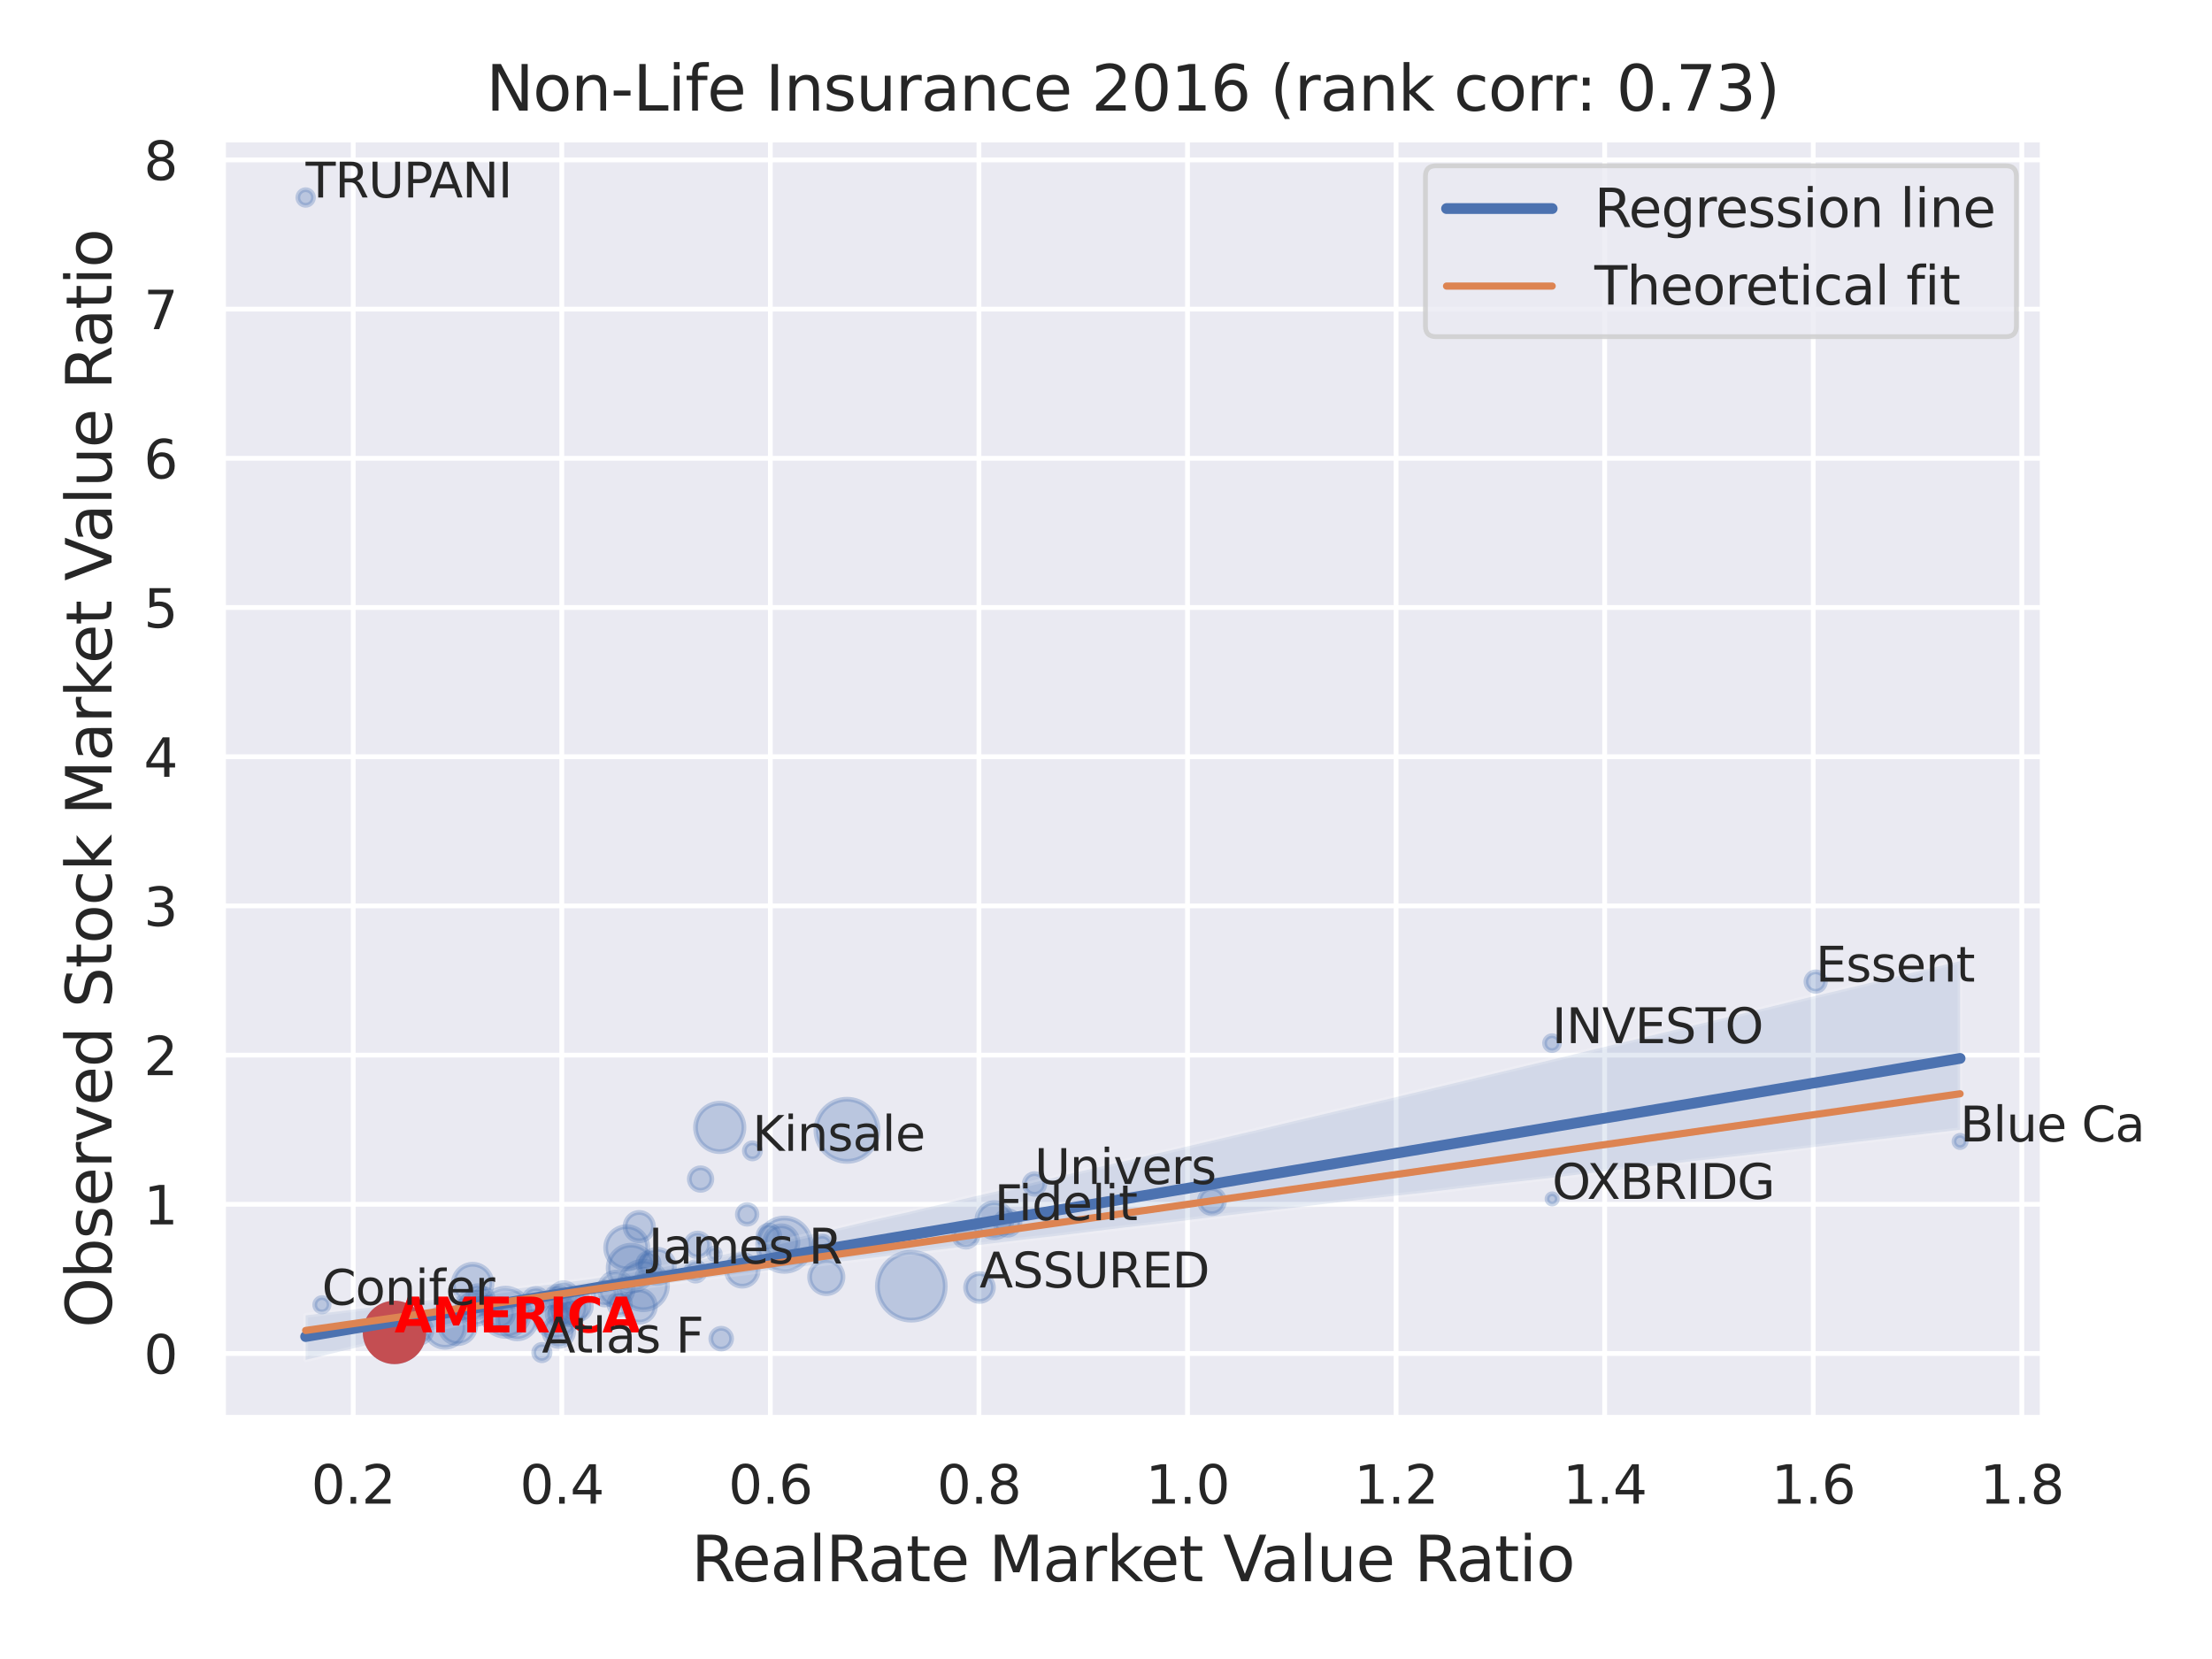 <?xml version="1.0" encoding="utf-8" standalone="no"?>
<!DOCTYPE svg PUBLIC "-//W3C//DTD SVG 1.1//EN"
  "http://www.w3.org/Graphics/SVG/1.1/DTD/svg11.dtd">
<svg xmlns:xlink="http://www.w3.org/1999/xlink" width="460.8pt" height="345.6pt" viewBox="0 0 460.8 345.6" xmlns="http://www.w3.org/2000/svg" version="1.1">
 <defs>
  <style type="text/css">*{stroke-linejoin: round; stroke-linecap: butt}</style>
 </defs>
 <g id="figure_1">
  <g id="patch_1">
   <path d="M 0 345.6 
L 460.8 345.6 
L 460.8 0 
L 0 0 
z
" style="fill: #ffffff"/>
  </g>
  <g id="axes_1">
   <g id="patch_2">
    <path d="M 46.44 295.38 
L 425.553 295.38 
L 425.553 29.04 
L 46.44 29.04 
z
" style="fill: #eaeaf2"/>
   </g>
   <g id="matplotlib.axis_1">
    <g id="xtick_1">
     <g id="line2d_1">
      <path d="M 73.576 295.38 
L 73.576 29.04 
" clip-path="url(#p91468ce27b)" style="fill: none; stroke: #ffffff; stroke-linecap: round"/>
     </g>
     <g id="text_1">
      <!-- 0.2 -->
      <g style="fill: #262626" transform="translate(64.83 313.238) scale(0.11 -0.11)">
       <defs>
        <path id="DejaVuSans-30" d="M 2034 4250 
Q 1547 4250 1301 3770 
Q 1056 3291 1056 2328 
Q 1056 1369 1301 889 
Q 1547 409 2034 409 
Q 2525 409 2770 889 
Q 3016 1369 3016 2328 
Q 3016 3291 2770 3770 
Q 2525 4250 2034 4250 
z
M 2034 4750 
Q 2819 4750 3233 4129 
Q 3647 3509 3647 2328 
Q 3647 1150 3233 529 
Q 2819 -91 2034 -91 
Q 1250 -91 836 529 
Q 422 1150 422 2328 
Q 422 3509 836 4129 
Q 1250 4750 2034 4750 
z
" transform="scale(0.016)"/>
        <path id="DejaVuSans-2e" d="M 684 794 
L 1344 794 
L 1344 0 
L 684 0 
L 684 794 
z
" transform="scale(0.016)"/>
        <path id="DejaVuSans-32" d="M 1228 531 
L 3431 531 
L 3431 0 
L 469 0 
L 469 531 
Q 828 903 1448 1529 
Q 2069 2156 2228 2338 
Q 2531 2678 2651 2914 
Q 2772 3150 2772 3378 
Q 2772 3750 2511 3984 
Q 2250 4219 1831 4219 
Q 1534 4219 1204 4116 
Q 875 4013 500 3803 
L 500 4441 
Q 881 4594 1212 4672 
Q 1544 4750 1819 4750 
Q 2544 4750 2975 4387 
Q 3406 4025 3406 3419 
Q 3406 3131 3298 2873 
Q 3191 2616 2906 2266 
Q 2828 2175 2409 1742 
Q 1991 1309 1228 531 
z
" transform="scale(0.016)"/>
       </defs>
       <use xlink:href="#DejaVuSans-30"/>
       <use xlink:href="#DejaVuSans-2e" x="63.623"/>
       <use xlink:href="#DejaVuSans-32" x="95.41"/>
      </g>
     </g>
    </g>
    <g id="xtick_2">
     <g id="line2d_2">
      <path d="M 117.027 295.38 
L 117.027 29.04 
" clip-path="url(#p91468ce27b)" style="fill: none; stroke: #ffffff; stroke-linecap: round"/>
     </g>
     <g id="text_2">
      <!-- 0.4 -->
      <g style="fill: #262626" transform="translate(108.28 313.238) scale(0.11 -0.11)">
       <defs>
        <path id="DejaVuSans-34" d="M 2419 4116 
L 825 1625 
L 2419 1625 
L 2419 4116 
z
M 2253 4666 
L 3047 4666 
L 3047 1625 
L 3713 1625 
L 3713 1100 
L 3047 1100 
L 3047 0 
L 2419 0 
L 2419 1100 
L 313 1100 
L 313 1709 
L 2253 4666 
z
" transform="scale(0.016)"/>
       </defs>
       <use xlink:href="#DejaVuSans-30"/>
       <use xlink:href="#DejaVuSans-2e" x="63.623"/>
       <use xlink:href="#DejaVuSans-34" x="95.41"/>
      </g>
     </g>
    </g>
    <g id="xtick_3">
     <g id="line2d_3">
      <path d="M 160.477 295.38 
L 160.477 29.04 
" clip-path="url(#p91468ce27b)" style="fill: none; stroke: #ffffff; stroke-linecap: round"/>
     </g>
     <g id="text_3">
      <!-- 0.6 -->
      <g style="fill: #262626" transform="translate(151.73 313.238) scale(0.11 -0.11)">
       <defs>
        <path id="DejaVuSans-36" d="M 2113 2584 
Q 1688 2584 1439 2293 
Q 1191 2003 1191 1497 
Q 1191 994 1439 701 
Q 1688 409 2113 409 
Q 2538 409 2786 701 
Q 3034 994 3034 1497 
Q 3034 2003 2786 2293 
Q 2538 2584 2113 2584 
z
M 3366 4563 
L 3366 3988 
Q 3128 4100 2886 4159 
Q 2644 4219 2406 4219 
Q 1781 4219 1451 3797 
Q 1122 3375 1075 2522 
Q 1259 2794 1537 2939 
Q 1816 3084 2150 3084 
Q 2853 3084 3261 2657 
Q 3669 2231 3669 1497 
Q 3669 778 3244 343 
Q 2819 -91 2113 -91 
Q 1303 -91 875 529 
Q 447 1150 447 2328 
Q 447 3434 972 4092 
Q 1497 4750 2381 4750 
Q 2619 4750 2861 4703 
Q 3103 4656 3366 4563 
z
" transform="scale(0.016)"/>
       </defs>
       <use xlink:href="#DejaVuSans-30"/>
       <use xlink:href="#DejaVuSans-2e" x="63.623"/>
       <use xlink:href="#DejaVuSans-36" x="95.41"/>
      </g>
     </g>
    </g>
    <g id="xtick_4">
     <g id="line2d_4">
      <path d="M 203.928 295.38 
L 203.928 29.04 
" clip-path="url(#p91468ce27b)" style="fill: none; stroke: #ffffff; stroke-linecap: round"/>
     </g>
     <g id="text_4">
      <!-- 0.8 -->
      <g style="fill: #262626" transform="translate(195.181 313.238) scale(0.11 -0.11)">
       <defs>
        <path id="DejaVuSans-38" d="M 2034 2216 
Q 1584 2216 1326 1975 
Q 1069 1734 1069 1313 
Q 1069 891 1326 650 
Q 1584 409 2034 409 
Q 2484 409 2743 651 
Q 3003 894 3003 1313 
Q 3003 1734 2745 1975 
Q 2488 2216 2034 2216 
z
M 1403 2484 
Q 997 2584 770 2862 
Q 544 3141 544 3541 
Q 544 4100 942 4425 
Q 1341 4750 2034 4750 
Q 2731 4750 3128 4425 
Q 3525 4100 3525 3541 
Q 3525 3141 3298 2862 
Q 3072 2584 2669 2484 
Q 3125 2378 3379 2068 
Q 3634 1759 3634 1313 
Q 3634 634 3220 271 
Q 2806 -91 2034 -91 
Q 1263 -91 848 271 
Q 434 634 434 1313 
Q 434 1759 690 2068 
Q 947 2378 1403 2484 
z
M 1172 3481 
Q 1172 3119 1398 2916 
Q 1625 2713 2034 2713 
Q 2441 2713 2670 2916 
Q 2900 3119 2900 3481 
Q 2900 3844 2670 4047 
Q 2441 4250 2034 4250 
Q 1625 4250 1398 4047 
Q 1172 3844 1172 3481 
z
" transform="scale(0.016)"/>
       </defs>
       <use xlink:href="#DejaVuSans-30"/>
       <use xlink:href="#DejaVuSans-2e" x="63.623"/>
       <use xlink:href="#DejaVuSans-38" x="95.41"/>
      </g>
     </g>
    </g>
    <g id="xtick_5">
     <g id="line2d_5">
      <path d="M 247.378 295.38 
L 247.378 29.04 
" clip-path="url(#p91468ce27b)" style="fill: none; stroke: #ffffff; stroke-linecap: round"/>
     </g>
     <g id="text_5">
      <!-- 1.0 -->
      <g style="fill: #262626" transform="translate(238.631 313.238) scale(0.11 -0.11)">
       <defs>
        <path id="DejaVuSans-31" d="M 794 531 
L 1825 531 
L 1825 4091 
L 703 3866 
L 703 4441 
L 1819 4666 
L 2450 4666 
L 2450 531 
L 3481 531 
L 3481 0 
L 794 0 
L 794 531 
z
" transform="scale(0.016)"/>
       </defs>
       <use xlink:href="#DejaVuSans-31"/>
       <use xlink:href="#DejaVuSans-2e" x="63.623"/>
       <use xlink:href="#DejaVuSans-30" x="95.41"/>
      </g>
     </g>
    </g>
    <g id="xtick_6">
     <g id="line2d_6">
      <path d="M 290.828 295.38 
L 290.828 29.04 
" clip-path="url(#p91468ce27b)" style="fill: none; stroke: #ffffff; stroke-linecap: round"/>
     </g>
     <g id="text_6">
      <!-- 1.2 -->
      <g style="fill: #262626" transform="translate(282.082 313.238) scale(0.11 -0.11)">
       <use xlink:href="#DejaVuSans-31"/>
       <use xlink:href="#DejaVuSans-2e" x="63.623"/>
       <use xlink:href="#DejaVuSans-32" x="95.41"/>
      </g>
     </g>
    </g>
    <g id="xtick_7">
     <g id="line2d_7">
      <path d="M 334.279 295.38 
L 334.279 29.04 
" clip-path="url(#p91468ce27b)" style="fill: none; stroke: #ffffff; stroke-linecap: round"/>
     </g>
     <g id="text_7">
      <!-- 1.4 -->
      <g style="fill: #262626" transform="translate(325.532 313.238) scale(0.11 -0.11)">
       <use xlink:href="#DejaVuSans-31"/>
       <use xlink:href="#DejaVuSans-2e" x="63.623"/>
       <use xlink:href="#DejaVuSans-34" x="95.41"/>
      </g>
     </g>
    </g>
    <g id="xtick_8">
     <g id="line2d_8">
      <path d="M 377.729 295.38 
L 377.729 29.04 
" clip-path="url(#p91468ce27b)" style="fill: none; stroke: #ffffff; stroke-linecap: round"/>
     </g>
     <g id="text_8">
      <!-- 1.6 -->
      <g style="fill: #262626" transform="translate(368.983 313.238) scale(0.11 -0.11)">
       <use xlink:href="#DejaVuSans-31"/>
       <use xlink:href="#DejaVuSans-2e" x="63.623"/>
       <use xlink:href="#DejaVuSans-36" x="95.41"/>
      </g>
     </g>
    </g>
    <g id="xtick_9">
     <g id="line2d_9">
      <path d="M 421.18 295.38 
L 421.18 29.04 
" clip-path="url(#p91468ce27b)" style="fill: none; stroke: #ffffff; stroke-linecap: round"/>
     </g>
     <g id="text_9">
      <!-- 1.8 -->
      <g style="fill: #262626" transform="translate(412.433 313.238) scale(0.11 -0.11)">
       <use xlink:href="#DejaVuSans-31"/>
       <use xlink:href="#DejaVuSans-2e" x="63.623"/>
       <use xlink:href="#DejaVuSans-38" x="95.41"/>
      </g>
     </g>
    </g>
    <g id="text_10">
     <!-- RealRate Market Value Ratio -->
     <g style="fill: #262626" transform="translate(144.01 329.404) scale(0.13 -0.13)">
      <defs>
       <path id="DejaVuSans-52" d="M 2841 2188 
Q 3044 2119 3236 1894 
Q 3428 1669 3622 1275 
L 4263 0 
L 3584 0 
L 2988 1197 
Q 2756 1666 2539 1819 
Q 2322 1972 1947 1972 
L 1259 1972 
L 1259 0 
L 628 0 
L 628 4666 
L 2053 4666 
Q 2853 4666 3247 4331 
Q 3641 3997 3641 3322 
Q 3641 2881 3436 2590 
Q 3231 2300 2841 2188 
z
M 1259 4147 
L 1259 2491 
L 2053 2491 
Q 2509 2491 2742 2702 
Q 2975 2913 2975 3322 
Q 2975 3731 2742 3939 
Q 2509 4147 2053 4147 
L 1259 4147 
z
" transform="scale(0.016)"/>
       <path id="DejaVuSans-65" d="M 3597 1894 
L 3597 1613 
L 953 1613 
Q 991 1019 1311 708 
Q 1631 397 2203 397 
Q 2534 397 2845 478 
Q 3156 559 3463 722 
L 3463 178 
Q 3153 47 2828 -22 
Q 2503 -91 2169 -91 
Q 1331 -91 842 396 
Q 353 884 353 1716 
Q 353 2575 817 3079 
Q 1281 3584 2069 3584 
Q 2775 3584 3186 3129 
Q 3597 2675 3597 1894 
z
M 3022 2063 
Q 3016 2534 2758 2815 
Q 2500 3097 2075 3097 
Q 1594 3097 1305 2825 
Q 1016 2553 972 2059 
L 3022 2063 
z
" transform="scale(0.016)"/>
       <path id="DejaVuSans-61" d="M 2194 1759 
Q 1497 1759 1228 1600 
Q 959 1441 959 1056 
Q 959 750 1161 570 
Q 1363 391 1709 391 
Q 2188 391 2477 730 
Q 2766 1069 2766 1631 
L 2766 1759 
L 2194 1759 
z
M 3341 1997 
L 3341 0 
L 2766 0 
L 2766 531 
Q 2569 213 2275 61 
Q 1981 -91 1556 -91 
Q 1019 -91 701 211 
Q 384 513 384 1019 
Q 384 1609 779 1909 
Q 1175 2209 1959 2209 
L 2766 2209 
L 2766 2266 
Q 2766 2663 2505 2880 
Q 2244 3097 1772 3097 
Q 1472 3097 1187 3025 
Q 903 2953 641 2809 
L 641 3341 
Q 956 3463 1253 3523 
Q 1550 3584 1831 3584 
Q 2591 3584 2966 3190 
Q 3341 2797 3341 1997 
z
" transform="scale(0.016)"/>
       <path id="DejaVuSans-6c" d="M 603 4863 
L 1178 4863 
L 1178 0 
L 603 0 
L 603 4863 
z
" transform="scale(0.016)"/>
       <path id="DejaVuSans-74" d="M 1172 4494 
L 1172 3500 
L 2356 3500 
L 2356 3053 
L 1172 3053 
L 1172 1153 
Q 1172 725 1289 603 
Q 1406 481 1766 481 
L 2356 481 
L 2356 0 
L 1766 0 
Q 1100 0 847 248 
Q 594 497 594 1153 
L 594 3053 
L 172 3053 
L 172 3500 
L 594 3500 
L 594 4494 
L 1172 4494 
z
" transform="scale(0.016)"/>
       <path id="DejaVuSans-20" transform="scale(0.016)"/>
       <path id="DejaVuSans-4d" d="M 628 4666 
L 1569 4666 
L 2759 1491 
L 3956 4666 
L 4897 4666 
L 4897 0 
L 4281 0 
L 4281 4097 
L 3078 897 
L 2444 897 
L 1241 4097 
L 1241 0 
L 628 0 
L 628 4666 
z
" transform="scale(0.016)"/>
       <path id="DejaVuSans-72" d="M 2631 2963 
Q 2534 3019 2420 3045 
Q 2306 3072 2169 3072 
Q 1681 3072 1420 2755 
Q 1159 2438 1159 1844 
L 1159 0 
L 581 0 
L 581 3500 
L 1159 3500 
L 1159 2956 
Q 1341 3275 1631 3429 
Q 1922 3584 2338 3584 
Q 2397 3584 2469 3576 
Q 2541 3569 2628 3553 
L 2631 2963 
z
" transform="scale(0.016)"/>
       <path id="DejaVuSans-6b" d="M 581 4863 
L 1159 4863 
L 1159 1991 
L 2875 3500 
L 3609 3500 
L 1753 1863 
L 3688 0 
L 2938 0 
L 1159 1709 
L 1159 0 
L 581 0 
L 581 4863 
z
" transform="scale(0.016)"/>
       <path id="DejaVuSans-56" d="M 1831 0 
L 50 4666 
L 709 4666 
L 2188 738 
L 3669 4666 
L 4325 4666 
L 2547 0 
L 1831 0 
z
" transform="scale(0.016)"/>
       <path id="DejaVuSans-75" d="M 544 1381 
L 544 3500 
L 1119 3500 
L 1119 1403 
Q 1119 906 1312 657 
Q 1506 409 1894 409 
Q 2359 409 2629 706 
Q 2900 1003 2900 1516 
L 2900 3500 
L 3475 3500 
L 3475 0 
L 2900 0 
L 2900 538 
Q 2691 219 2414 64 
Q 2138 -91 1772 -91 
Q 1169 -91 856 284 
Q 544 659 544 1381 
z
M 1991 3584 
L 1991 3584 
z
" transform="scale(0.016)"/>
       <path id="DejaVuSans-69" d="M 603 3500 
L 1178 3500 
L 1178 0 
L 603 0 
L 603 3500 
z
M 603 4863 
L 1178 4863 
L 1178 4134 
L 603 4134 
L 603 4863 
z
" transform="scale(0.016)"/>
       <path id="DejaVuSans-6f" d="M 1959 3097 
Q 1497 3097 1228 2736 
Q 959 2375 959 1747 
Q 959 1119 1226 758 
Q 1494 397 1959 397 
Q 2419 397 2687 759 
Q 2956 1122 2956 1747 
Q 2956 2369 2687 2733 
Q 2419 3097 1959 3097 
z
M 1959 3584 
Q 2709 3584 3137 3096 
Q 3566 2609 3566 1747 
Q 3566 888 3137 398 
Q 2709 -91 1959 -91 
Q 1206 -91 779 398 
Q 353 888 353 1747 
Q 353 2609 779 3096 
Q 1206 3584 1959 3584 
z
" transform="scale(0.016)"/>
      </defs>
      <use xlink:href="#DejaVuSans-52"/>
      <use xlink:href="#DejaVuSans-65" x="64.982"/>
      <use xlink:href="#DejaVuSans-61" x="126.506"/>
      <use xlink:href="#DejaVuSans-6c" x="187.785"/>
      <use xlink:href="#DejaVuSans-52" x="215.568"/>
      <use xlink:href="#DejaVuSans-61" x="282.801"/>
      <use xlink:href="#DejaVuSans-74" x="344.08"/>
      <use xlink:href="#DejaVuSans-65" x="383.289"/>
      <use xlink:href="#DejaVuSans-20" x="444.812"/>
      <use xlink:href="#DejaVuSans-4d" x="476.6"/>
      <use xlink:href="#DejaVuSans-61" x="562.879"/>
      <use xlink:href="#DejaVuSans-72" x="624.158"/>
      <use xlink:href="#DejaVuSans-6b" x="665.271"/>
      <use xlink:href="#DejaVuSans-65" x="719.557"/>
      <use xlink:href="#DejaVuSans-74" x="781.08"/>
      <use xlink:href="#DejaVuSans-20" x="820.289"/>
      <use xlink:href="#DejaVuSans-56" x="852.076"/>
      <use xlink:href="#DejaVuSans-61" x="912.734"/>
      <use xlink:href="#DejaVuSans-6c" x="974.014"/>
      <use xlink:href="#DejaVuSans-75" x="1001.797"/>
      <use xlink:href="#DejaVuSans-65" x="1065.176"/>
      <use xlink:href="#DejaVuSans-20" x="1126.699"/>
      <use xlink:href="#DejaVuSans-52" x="1158.486"/>
      <use xlink:href="#DejaVuSans-61" x="1225.719"/>
      <use xlink:href="#DejaVuSans-74" x="1286.998"/>
      <use xlink:href="#DejaVuSans-69" x="1326.207"/>
      <use xlink:href="#DejaVuSans-6f" x="1353.99"/>
     </g>
    </g>
   </g>
   <g id="matplotlib.axis_2">
    <g id="ytick_1">
     <g id="line2d_10">
      <path d="M 46.44 281.96 
L 425.553 281.96 
" clip-path="url(#p91468ce27b)" style="fill: none; stroke: #ffffff; stroke-linecap: round"/>
     </g>
     <g id="text_11">
      <!-- 0 -->
      <g style="fill: #262626" transform="translate(29.941 286.139) scale(0.11 -0.11)">
       <use xlink:href="#DejaVuSans-30"/>
      </g>
     </g>
    </g>
    <g id="ytick_2">
     <g id="line2d_11">
      <path d="M 46.44 250.879 
L 425.553 250.879 
" clip-path="url(#p91468ce27b)" style="fill: none; stroke: #ffffff; stroke-linecap: round"/>
     </g>
     <g id="text_12">
      <!-- 1 -->
      <g style="fill: #262626" transform="translate(29.941 255.058) scale(0.11 -0.11)">
       <use xlink:href="#DejaVuSans-31"/>
      </g>
     </g>
    </g>
    <g id="ytick_3">
     <g id="line2d_12">
      <path d="M 46.44 219.798 
L 425.553 219.798 
" clip-path="url(#p91468ce27b)" style="fill: none; stroke: #ffffff; stroke-linecap: round"/>
     </g>
     <g id="text_13">
      <!-- 2 -->
      <g style="fill: #262626" transform="translate(29.941 223.977) scale(0.11 -0.11)">
       <use xlink:href="#DejaVuSans-32"/>
      </g>
     </g>
    </g>
    <g id="ytick_4">
     <g id="line2d_13">
      <path d="M 46.44 188.717 
L 425.553 188.717 
" clip-path="url(#p91468ce27b)" style="fill: none; stroke: #ffffff; stroke-linecap: round"/>
     </g>
     <g id="text_14">
      <!-- 3 -->
      <g style="fill: #262626" transform="translate(29.941 192.896) scale(0.11 -0.11)">
       <defs>
        <path id="DejaVuSans-33" d="M 2597 2516 
Q 3050 2419 3304 2112 
Q 3559 1806 3559 1356 
Q 3559 666 3084 287 
Q 2609 -91 1734 -91 
Q 1441 -91 1130 -33 
Q 819 25 488 141 
L 488 750 
Q 750 597 1062 519 
Q 1375 441 1716 441 
Q 2309 441 2620 675 
Q 2931 909 2931 1356 
Q 2931 1769 2642 2001 
Q 2353 2234 1838 2234 
L 1294 2234 
L 1294 2753 
L 1863 2753 
Q 2328 2753 2575 2939 
Q 2822 3125 2822 3475 
Q 2822 3834 2567 4026 
Q 2313 4219 1838 4219 
Q 1578 4219 1281 4162 
Q 984 4106 628 3988 
L 628 4550 
Q 988 4650 1302 4700 
Q 1616 4750 1894 4750 
Q 2613 4750 3031 4423 
Q 3450 4097 3450 3541 
Q 3450 3153 3228 2886 
Q 3006 2619 2597 2516 
z
" transform="scale(0.016)"/>
       </defs>
       <use xlink:href="#DejaVuSans-33"/>
      </g>
     </g>
    </g>
    <g id="ytick_5">
     <g id="line2d_14">
      <path d="M 46.44 157.636 
L 425.553 157.636 
" clip-path="url(#p91468ce27b)" style="fill: none; stroke: #ffffff; stroke-linecap: round"/>
     </g>
     <g id="text_15">
      <!-- 4 -->
      <g style="fill: #262626" transform="translate(29.941 161.815) scale(0.11 -0.11)">
       <use xlink:href="#DejaVuSans-34"/>
      </g>
     </g>
    </g>
    <g id="ytick_6">
     <g id="line2d_15">
      <path d="M 46.44 126.555 
L 425.553 126.555 
" clip-path="url(#p91468ce27b)" style="fill: none; stroke: #ffffff; stroke-linecap: round"/>
     </g>
     <g id="text_16">
      <!-- 5 -->
      <g style="fill: #262626" transform="translate(29.941 130.734) scale(0.11 -0.11)">
       <defs>
        <path id="DejaVuSans-35" d="M 691 4666 
L 3169 4666 
L 3169 4134 
L 1269 4134 
L 1269 2991 
Q 1406 3038 1543 3061 
Q 1681 3084 1819 3084 
Q 2600 3084 3056 2656 
Q 3513 2228 3513 1497 
Q 3513 744 3044 326 
Q 2575 -91 1722 -91 
Q 1428 -91 1123 -41 
Q 819 9 494 109 
L 494 744 
Q 775 591 1075 516 
Q 1375 441 1709 441 
Q 2250 441 2565 725 
Q 2881 1009 2881 1497 
Q 2881 1984 2565 2268 
Q 2250 2553 1709 2553 
Q 1456 2553 1204 2497 
Q 953 2441 691 2322 
L 691 4666 
z
" transform="scale(0.016)"/>
       </defs>
       <use xlink:href="#DejaVuSans-35"/>
      </g>
     </g>
    </g>
    <g id="ytick_7">
     <g id="line2d_16">
      <path d="M 46.44 95.474 
L 425.553 95.474 
" clip-path="url(#p91468ce27b)" style="fill: none; stroke: #ffffff; stroke-linecap: round"/>
     </g>
     <g id="text_17">
      <!-- 6 -->
      <g style="fill: #262626" transform="translate(29.941 99.653) scale(0.11 -0.11)">
       <use xlink:href="#DejaVuSans-36"/>
      </g>
     </g>
    </g>
    <g id="ytick_8">
     <g id="line2d_17">
      <path d="M 46.44 64.393 
L 425.553 64.393 
" clip-path="url(#p91468ce27b)" style="fill: none; stroke: #ffffff; stroke-linecap: round"/>
     </g>
     <g id="text_18">
      <!-- 7 -->
      <g style="fill: #262626" transform="translate(29.941 68.572) scale(0.11 -0.11)">
       <defs>
        <path id="DejaVuSans-37" d="M 525 4666 
L 3525 4666 
L 3525 4397 
L 1831 0 
L 1172 0 
L 2766 4134 
L 525 4134 
L 525 4666 
z
" transform="scale(0.016)"/>
       </defs>
       <use xlink:href="#DejaVuSans-37"/>
      </g>
     </g>
    </g>
    <g id="ytick_9">
     <g id="line2d_18">
      <path d="M 46.44 33.312 
L 425.553 33.312 
" clip-path="url(#p91468ce27b)" style="fill: none; stroke: #ffffff; stroke-linecap: round"/>
     </g>
     <g id="text_19">
      <!-- 8 -->
      <g style="fill: #262626" transform="translate(29.941 37.491) scale(0.11 -0.11)">
       <use xlink:href="#DejaVuSans-38"/>
      </g>
     </g>
    </g>
    <g id="text_20">
     <!-- Observed Stock Market Value Ratio -->
     <g style="fill: #262626" transform="translate(23.238 276.612) rotate(-90) scale(0.13 -0.13)">
      <defs>
       <path id="DejaVuSans-4f" d="M 2522 4238 
Q 1834 4238 1429 3725 
Q 1025 3213 1025 2328 
Q 1025 1447 1429 934 
Q 1834 422 2522 422 
Q 3209 422 3611 934 
Q 4013 1447 4013 2328 
Q 4013 3213 3611 3725 
Q 3209 4238 2522 4238 
z
M 2522 4750 
Q 3503 4750 4090 4092 
Q 4678 3434 4678 2328 
Q 4678 1225 4090 567 
Q 3503 -91 2522 -91 
Q 1538 -91 948 565 
Q 359 1222 359 2328 
Q 359 3434 948 4092 
Q 1538 4750 2522 4750 
z
" transform="scale(0.016)"/>
       <path id="DejaVuSans-62" d="M 3116 1747 
Q 3116 2381 2855 2742 
Q 2594 3103 2138 3103 
Q 1681 3103 1420 2742 
Q 1159 2381 1159 1747 
Q 1159 1113 1420 752 
Q 1681 391 2138 391 
Q 2594 391 2855 752 
Q 3116 1113 3116 1747 
z
M 1159 2969 
Q 1341 3281 1617 3432 
Q 1894 3584 2278 3584 
Q 2916 3584 3314 3078 
Q 3713 2572 3713 1747 
Q 3713 922 3314 415 
Q 2916 -91 2278 -91 
Q 1894 -91 1617 61 
Q 1341 213 1159 525 
L 1159 0 
L 581 0 
L 581 4863 
L 1159 4863 
L 1159 2969 
z
" transform="scale(0.016)"/>
       <path id="DejaVuSans-73" d="M 2834 3397 
L 2834 2853 
Q 2591 2978 2328 3040 
Q 2066 3103 1784 3103 
Q 1356 3103 1142 2972 
Q 928 2841 928 2578 
Q 928 2378 1081 2264 
Q 1234 2150 1697 2047 
L 1894 2003 
Q 2506 1872 2764 1633 
Q 3022 1394 3022 966 
Q 3022 478 2636 193 
Q 2250 -91 1575 -91 
Q 1294 -91 989 -36 
Q 684 19 347 128 
L 347 722 
Q 666 556 975 473 
Q 1284 391 1588 391 
Q 1994 391 2212 530 
Q 2431 669 2431 922 
Q 2431 1156 2273 1281 
Q 2116 1406 1581 1522 
L 1381 1569 
Q 847 1681 609 1914 
Q 372 2147 372 2553 
Q 372 3047 722 3315 
Q 1072 3584 1716 3584 
Q 2034 3584 2315 3537 
Q 2597 3491 2834 3397 
z
" transform="scale(0.016)"/>
       <path id="DejaVuSans-76" d="M 191 3500 
L 800 3500 
L 1894 563 
L 2988 3500 
L 3597 3500 
L 2284 0 
L 1503 0 
L 191 3500 
z
" transform="scale(0.016)"/>
       <path id="DejaVuSans-64" d="M 2906 2969 
L 2906 4863 
L 3481 4863 
L 3481 0 
L 2906 0 
L 2906 525 
Q 2725 213 2448 61 
Q 2172 -91 1784 -91 
Q 1150 -91 751 415 
Q 353 922 353 1747 
Q 353 2572 751 3078 
Q 1150 3584 1784 3584 
Q 2172 3584 2448 3432 
Q 2725 3281 2906 2969 
z
M 947 1747 
Q 947 1113 1208 752 
Q 1469 391 1925 391 
Q 2381 391 2643 752 
Q 2906 1113 2906 1747 
Q 2906 2381 2643 2742 
Q 2381 3103 1925 3103 
Q 1469 3103 1208 2742 
Q 947 2381 947 1747 
z
" transform="scale(0.016)"/>
       <path id="DejaVuSans-53" d="M 3425 4513 
L 3425 3897 
Q 3066 4069 2747 4153 
Q 2428 4238 2131 4238 
Q 1616 4238 1336 4038 
Q 1056 3838 1056 3469 
Q 1056 3159 1242 3001 
Q 1428 2844 1947 2747 
L 2328 2669 
Q 3034 2534 3370 2195 
Q 3706 1856 3706 1288 
Q 3706 609 3251 259 
Q 2797 -91 1919 -91 
Q 1588 -91 1214 -16 
Q 841 59 441 206 
L 441 856 
Q 825 641 1194 531 
Q 1563 422 1919 422 
Q 2459 422 2753 634 
Q 3047 847 3047 1241 
Q 3047 1584 2836 1778 
Q 2625 1972 2144 2069 
L 1759 2144 
Q 1053 2284 737 2584 
Q 422 2884 422 3419 
Q 422 4038 858 4394 
Q 1294 4750 2059 4750 
Q 2388 4750 2728 4690 
Q 3069 4631 3425 4513 
z
" transform="scale(0.016)"/>
       <path id="DejaVuSans-63" d="M 3122 3366 
L 3122 2828 
Q 2878 2963 2633 3030 
Q 2388 3097 2138 3097 
Q 1578 3097 1268 2742 
Q 959 2388 959 1747 
Q 959 1106 1268 751 
Q 1578 397 2138 397 
Q 2388 397 2633 464 
Q 2878 531 3122 666 
L 3122 134 
Q 2881 22 2623 -34 
Q 2366 -91 2075 -91 
Q 1284 -91 818 406 
Q 353 903 353 1747 
Q 353 2603 823 3093 
Q 1294 3584 2113 3584 
Q 2378 3584 2631 3529 
Q 2884 3475 3122 3366 
z
" transform="scale(0.016)"/>
      </defs>
      <use xlink:href="#DejaVuSans-4f"/>
      <use xlink:href="#DejaVuSans-62" x="78.711"/>
      <use xlink:href="#DejaVuSans-73" x="142.188"/>
      <use xlink:href="#DejaVuSans-65" x="194.287"/>
      <use xlink:href="#DejaVuSans-72" x="255.811"/>
      <use xlink:href="#DejaVuSans-76" x="296.924"/>
      <use xlink:href="#DejaVuSans-65" x="356.104"/>
      <use xlink:href="#DejaVuSans-64" x="417.627"/>
      <use xlink:href="#DejaVuSans-20" x="481.104"/>
      <use xlink:href="#DejaVuSans-53" x="512.891"/>
      <use xlink:href="#DejaVuSans-74" x="576.367"/>
      <use xlink:href="#DejaVuSans-6f" x="615.576"/>
      <use xlink:href="#DejaVuSans-63" x="676.758"/>
      <use xlink:href="#DejaVuSans-6b" x="731.738"/>
      <use xlink:href="#DejaVuSans-20" x="789.648"/>
      <use xlink:href="#DejaVuSans-4d" x="821.436"/>
      <use xlink:href="#DejaVuSans-61" x="907.715"/>
      <use xlink:href="#DejaVuSans-72" x="968.994"/>
      <use xlink:href="#DejaVuSans-6b" x="1010.107"/>
      <use xlink:href="#DejaVuSans-65" x="1064.393"/>
      <use xlink:href="#DejaVuSans-74" x="1125.916"/>
      <use xlink:href="#DejaVuSans-20" x="1165.125"/>
      <use xlink:href="#DejaVuSans-56" x="1196.912"/>
      <use xlink:href="#DejaVuSans-61" x="1257.57"/>
      <use xlink:href="#DejaVuSans-6c" x="1318.85"/>
      <use xlink:href="#DejaVuSans-75" x="1346.633"/>
      <use xlink:href="#DejaVuSans-65" x="1410.012"/>
      <use xlink:href="#DejaVuSans-20" x="1471.535"/>
      <use xlink:href="#DejaVuSans-52" x="1503.322"/>
      <use xlink:href="#DejaVuSans-61" x="1570.555"/>
      <use xlink:href="#DejaVuSans-74" x="1631.834"/>
      <use xlink:href="#DejaVuSans-69" x="1671.043"/>
      <use xlink:href="#DejaVuSans-6f" x="1698.826"/>
     </g>
    </g>
   </g>
   <g id="PathCollection_1">
    <path d="M 82.18 283.672 
C 83.799 283.672 85.353 283.029 86.498 281.884 
C 87.643 280.739 88.286 279.186 88.286 277.566 
C 88.286 275.947 87.643 274.394 86.498 273.249 
C 85.353 272.104 83.799 271.461 82.18 271.461 
C 80.561 271.461 79.008 272.104 77.863 273.249 
C 76.718 274.394 76.074 275.947 76.074 277.566 
C 76.074 279.186 76.718 280.739 77.863 281.884 
C 79.008 283.029 80.561 283.672 82.18 283.672 
z
" clip-path="url(#p91468ce27b)" style="fill: #4c72b0; fill-opacity: 0.3; stroke: #4c72b0; stroke-opacity: 0.3"/>
    <path d="M 92.7 280.663 
C 93.81 280.663 94.875 280.222 95.66 279.437 
C 96.445 278.652 96.886 277.587 96.886 276.477 
C 96.886 275.367 96.445 274.302 95.66 273.517 
C 94.875 272.732 93.81 272.291 92.7 272.291 
C 91.59 272.291 90.525 272.732 89.74 273.517 
C 88.955 274.302 88.514 275.367 88.514 276.477 
C 88.514 277.587 88.955 278.652 89.74 279.437 
C 90.525 280.222 91.59 280.663 92.7 280.663 
z
" clip-path="url(#p91468ce27b)" style="fill: #4c72b0; fill-opacity: 0.3; stroke: #4c72b0; stroke-opacity: 0.3"/>
    <path d="M 162.781 262.253 
C 163.696 262.253 164.573 261.889 165.22 261.243 
C 165.867 260.596 166.23 259.719 166.23 258.804 
C 166.23 257.889 165.867 257.012 165.22 256.365 
C 164.573 255.718 163.696 255.355 162.781 255.355 
C 161.867 255.355 160.989 255.718 160.343 256.365 
C 159.696 257.012 159.332 257.889 159.332 258.804 
C 159.332 259.719 159.696 260.596 160.343 261.243 
C 160.989 261.889 161.867 262.253 162.781 262.253 
z
" clip-path="url(#p91468ce27b)" style="fill: #4c72b0; fill-opacity: 0.3; stroke: #4c72b0; stroke-opacity: 0.3"/>
    <path d="M 107.74 278.905 
C 108.815 278.905 109.847 278.478 110.607 277.717 
C 111.368 276.957 111.795 275.925 111.795 274.85 
C 111.795 273.774 111.368 272.743 110.607 271.982 
C 109.847 271.222 108.815 270.794 107.74 270.794 
C 106.664 270.794 105.633 271.222 104.872 271.982 
C 104.112 272.743 103.684 273.774 103.684 274.85 
C 103.684 275.925 104.112 276.957 104.872 277.717 
C 105.633 278.478 106.664 278.905 107.74 278.905 
z
" clip-path="url(#p91468ce27b)" style="fill: #4c72b0; fill-opacity: 0.3; stroke: #4c72b0; stroke-opacity: 0.3"/>
    <path d="M 149.934 239.908 
C 151.271 239.908 152.554 239.377 153.499 238.432 
C 154.445 237.486 154.976 236.204 154.976 234.867 
C 154.976 233.53 154.445 232.247 153.499 231.302 
C 152.554 230.357 151.271 229.825 149.934 229.825 
C 148.597 229.825 147.315 230.357 146.369 231.302 
C 145.424 232.247 144.893 233.53 144.893 234.867 
C 144.893 236.204 145.424 237.486 146.369 238.432 
C 147.315 239.377 148.597 239.908 149.934 239.908 
z
" clip-path="url(#p91468ce27b)" style="fill: #4c72b0; fill-opacity: 0.3; stroke: #4c72b0; stroke-opacity: 0.3"/>
    <path d="M 115.82 278.624 
C 116.965 278.624 118.062 278.17 118.872 277.361 
C 119.681 276.551 120.136 275.454 120.136 274.309 
C 120.136 273.165 119.681 272.067 118.872 271.258 
C 118.062 270.449 116.965 269.994 115.82 269.994 
C 114.676 269.994 113.578 270.449 112.769 271.258 
C 111.96 272.067 111.505 273.165 111.505 274.309 
C 111.505 275.454 111.96 276.551 112.769 277.361 
C 113.578 278.17 114.676 278.624 115.82 278.624 
z
" clip-path="url(#p91468ce27b)" style="fill: #4c72b0; fill-opacity: 0.3; stroke: #4c72b0; stroke-opacity: 0.3"/>
    <path d="M 133.165 258.482 
C 133.948 258.482 134.7 258.171 135.254 257.617 
C 135.808 257.063 136.119 256.311 136.119 255.528 
C 136.119 254.744 135.808 253.993 135.254 253.439 
C 134.7 252.885 133.948 252.574 133.165 252.574 
C 132.381 252.574 131.63 252.885 131.076 253.439 
C 130.522 253.993 130.211 254.744 130.211 255.528 
C 130.211 256.311 130.522 257.063 131.076 257.617 
C 131.63 258.171 132.381 258.482 133.165 258.482 
z
" clip-path="url(#p91468ce27b)" style="fill: #4c72b0; fill-opacity: 0.3; stroke: #4c72b0; stroke-opacity: 0.3"/>
    <path d="M 118.637 275.967 
C 119.561 275.967 120.447 275.6 121.1 274.947 
C 121.753 274.293 122.121 273.407 122.121 272.483 
C 122.121 271.559 121.753 270.673 121.1 270.02 
C 120.447 269.366 119.561 268.999 118.637 268.999 
C 117.713 268.999 116.827 269.366 116.173 270.02 
C 115.52 270.673 115.153 271.559 115.153 272.483 
C 115.153 273.407 115.52 274.293 116.173 274.947 
C 116.827 275.6 117.713 275.967 118.637 275.967 
z
" clip-path="url(#p91468ce27b)" style="fill: #4c72b0; fill-opacity: 0.3; stroke: #4c72b0; stroke-opacity: 0.3"/>
    <path d="M 130.56 264.313 
C 131.724 264.313 132.841 263.851 133.665 263.027 
C 134.488 262.204 134.951 261.087 134.951 259.923 
C 134.951 258.758 134.488 257.641 133.665 256.818 
C 132.841 255.995 131.724 255.532 130.56 255.532 
C 129.396 255.532 128.279 255.995 127.455 256.818 
C 126.632 257.641 126.169 258.758 126.169 259.923 
C 126.169 261.087 126.632 262.204 127.455 263.027 
C 128.279 263.851 129.396 264.313 130.56 264.313 
z
" clip-path="url(#p91468ce27b)" style="fill: #4c72b0; fill-opacity: 0.3; stroke: #4c72b0; stroke-opacity: 0.3"/>
    <path d="M 145.944 247.97 
C 146.567 247.97 147.164 247.722 147.605 247.282 
C 148.045 246.842 148.293 246.244 148.293 245.621 
C 148.293 244.998 148.045 244.401 147.605 243.96 
C 147.164 243.52 146.567 243.272 145.944 243.272 
C 145.321 243.272 144.723 243.52 144.283 243.96 
C 143.843 244.401 143.595 244.998 143.595 245.621 
C 143.595 246.244 143.843 246.842 144.283 247.282 
C 144.723 247.722 145.321 247.97 145.944 247.97 
z
" clip-path="url(#p91468ce27b)" style="fill: #4c72b0; fill-opacity: 0.3; stroke: #4c72b0; stroke-opacity: 0.3"/>
    <path d="M 252.46 252.828 
C 253.156 252.828 253.824 252.551 254.316 252.059 
C 254.808 251.567 255.085 250.899 255.085 250.203 
C 255.085 249.507 254.808 248.84 254.316 248.347 
C 253.824 247.855 253.156 247.579 252.46 247.579 
C 251.764 247.579 251.097 247.855 250.604 248.347 
C 250.112 248.84 249.836 249.507 249.836 250.203 
C 249.836 250.899 250.112 251.567 250.604 252.059 
C 251.097 252.551 251.764 252.828 252.46 252.828 
z
" clip-path="url(#p91468ce27b)" style="fill: #4c72b0; fill-opacity: 0.3; stroke: #4c72b0; stroke-opacity: 0.3"/>
    <path d="M 134.015 266.933 
C 134.351 266.933 134.673 266.799 134.911 266.562 
C 135.148 266.324 135.282 266.002 135.282 265.666 
C 135.282 265.331 135.148 265.008 134.911 264.771 
C 134.673 264.533 134.351 264.4 134.015 264.4 
C 133.68 264.4 133.357 264.533 133.12 264.771 
C 132.882 265.008 132.749 265.331 132.749 265.666 
C 132.749 266.002 132.882 266.324 133.12 266.562 
C 133.357 266.799 133.68 266.933 134.015 266.933 
z
" clip-path="url(#p91468ce27b)" style="fill: #4c72b0; fill-opacity: 0.3; stroke: #4c72b0; stroke-opacity: 0.3"/>
    <path d="M 111.597 273.481 
C 112.271 273.481 112.917 273.214 113.394 272.737 
C 113.871 272.26 114.138 271.614 114.138 270.94 
C 114.138 270.266 113.871 269.619 113.394 269.143 
C 112.917 268.666 112.271 268.398 111.597 268.398 
C 110.923 268.398 110.276 268.666 109.8 269.143 
C 109.323 269.619 109.055 270.266 109.055 270.94 
C 109.055 271.614 109.323 272.26 109.8 272.737 
C 110.276 273.214 110.923 273.481 111.597 273.481 
z
" clip-path="url(#p91468ce27b)" style="fill: #4c72b0; fill-opacity: 0.3; stroke: #4c72b0; stroke-opacity: 0.3"/>
    <path d="M 117.428 272.975 
C 118.193 272.975 118.928 272.671 119.469 272.129 
C 120.011 271.588 120.315 270.853 120.315 270.087 
C 120.315 269.322 120.011 268.587 119.469 268.046 
C 118.928 267.504 118.193 267.2 117.428 267.2 
C 116.662 267.2 115.927 267.504 115.386 268.046 
C 114.844 268.587 114.54 269.322 114.54 270.087 
C 114.54 270.853 114.844 271.588 115.386 272.129 
C 115.927 272.671 116.662 272.975 117.428 272.975 
z
" clip-path="url(#p91468ce27b)" style="fill: #4c72b0; fill-opacity: 0.3; stroke: #4c72b0; stroke-opacity: 0.3"/>
    <path d="M 323.31 218.858 
C 323.721 218.858 324.116 218.695 324.407 218.404 
C 324.698 218.112 324.862 217.718 324.862 217.306 
C 324.862 216.894 324.698 216.5 324.407 216.209 
C 324.116 215.918 323.721 215.754 323.31 215.754 
C 322.898 215.754 322.503 215.918 322.212 216.209 
C 321.921 216.5 321.758 216.894 321.758 217.306 
C 321.758 217.718 321.921 218.112 322.212 218.404 
C 322.503 218.695 322.898 218.858 323.31 218.858 
z
" clip-path="url(#p91468ce27b)" style="fill: #4c72b0; fill-opacity: 0.3; stroke: #4c72b0; stroke-opacity: 0.3"/>
    <path d="M 176.443 241.932 
C 178.16 241.932 179.806 241.25 181.02 240.037 
C 182.233 238.823 182.915 237.177 182.915 235.46 
C 182.915 233.744 182.233 232.098 181.02 230.884 
C 179.806 229.67 178.16 228.988 176.443 228.988 
C 174.727 228.988 173.081 229.67 171.867 230.884 
C 170.653 232.098 169.971 233.744 169.971 235.46 
C 169.971 237.177 170.653 238.823 171.867 240.037 
C 173.081 241.25 174.727 241.932 176.443 241.932 
z
" clip-path="url(#p91468ce27b)" style="fill: #4c72b0; fill-opacity: 0.3; stroke: #4c72b0; stroke-opacity: 0.3"/>
    <path d="M 116.198 275.997 
C 116.788 275.997 117.354 275.762 117.772 275.345 
C 118.189 274.928 118.423 274.362 118.423 273.772 
C 118.423 273.182 118.189 272.616 117.772 272.198 
C 117.354 271.781 116.788 271.547 116.198 271.547 
C 115.608 271.547 115.042 271.781 114.625 272.198 
C 114.208 272.616 113.973 273.182 113.973 273.772 
C 113.973 274.362 114.208 274.928 114.625 275.345 
C 115.042 275.762 115.608 275.997 116.198 275.997 
z
" clip-path="url(#p91468ce27b)" style="fill: #4c72b0; fill-opacity: 0.3; stroke: #4c72b0; stroke-opacity: 0.3"/>
    <path d="M 87.308 279.83 
C 88.017 279.83 88.697 279.548 89.198 279.047 
C 89.7 278.545 89.981 277.865 89.981 277.156 
C 89.981 276.447 89.7 275.767 89.198 275.266 
C 88.697 274.764 88.017 274.482 87.308 274.482 
C 86.599 274.482 85.918 274.764 85.417 275.266 
C 84.916 275.767 84.634 276.447 84.634 277.156 
C 84.634 277.865 84.916 278.545 85.417 279.047 
C 85.918 279.548 86.599 279.83 87.308 279.83 
z
" clip-path="url(#p91468ce27b)" style="fill: #4c72b0; fill-opacity: 0.3; stroke: #4c72b0; stroke-opacity: 0.3"/>
    <path d="M 84.61 279.342 
C 85.36 279.342 86.079 279.044 86.609 278.514 
C 87.139 277.983 87.437 277.264 87.437 276.515 
C 87.437 275.765 87.139 275.046 86.609 274.516 
C 86.079 273.986 85.36 273.688 84.61 273.688 
C 83.861 273.688 83.142 273.986 82.611 274.516 
C 82.081 275.046 81.783 275.765 81.783 276.515 
C 81.783 277.264 82.081 277.983 82.611 278.514 
C 83.142 279.044 83.861 279.342 84.61 279.342 
z
" clip-path="url(#p91468ce27b)" style="fill: #4c72b0; fill-opacity: 0.3; stroke: #4c72b0; stroke-opacity: 0.3"/>
    <path d="M 98.184 275.038 
C 98.97 275.038 99.723 274.726 100.278 274.171 
C 100.834 273.616 101.146 272.862 101.146 272.077 
C 101.146 271.291 100.834 270.538 100.278 269.983 
C 99.723 269.427 98.97 269.115 98.184 269.115 
C 97.399 269.115 96.645 269.427 96.09 269.983 
C 95.535 270.538 95.223 271.291 95.223 272.077 
C 95.223 272.862 95.535 273.616 96.09 274.171 
C 96.645 274.726 97.399 275.038 98.184 275.038 
z
" clip-path="url(#p91468ce27b)" style="fill: #4c72b0; fill-opacity: 0.3; stroke: #4c72b0; stroke-opacity: 0.3"/>
    <path d="M 201.209 259.802 
C 201.881 259.802 202.524 259.535 202.999 259.061 
C 203.474 258.586 203.741 257.942 203.741 257.271 
C 203.741 256.599 203.474 255.955 202.999 255.481 
C 202.524 255.006 201.881 254.739 201.209 254.739 
C 200.538 254.739 199.894 255.006 199.419 255.481 
C 198.945 255.955 198.678 256.599 198.678 257.271 
C 198.678 257.942 198.945 258.586 199.419 259.061 
C 199.894 259.535 200.538 259.802 201.209 259.802 
z
" clip-path="url(#p91468ce27b)" style="fill: #4c72b0; fill-opacity: 0.3; stroke: #4c72b0; stroke-opacity: 0.3"/>
    <path d="M 209.9 257.327 
C 210.584 257.327 211.24 257.056 211.724 256.572 
C 212.207 256.089 212.479 255.433 212.479 254.749 
C 212.479 254.065 212.207 253.409 211.724 252.925 
C 211.24 252.442 210.584 252.17 209.9 252.17 
C 209.216 252.17 208.56 252.442 208.077 252.925 
C 207.593 253.409 207.321 254.065 207.321 254.749 
C 207.321 255.433 207.593 256.089 208.077 256.572 
C 208.56 257.056 209.216 257.327 209.9 257.327 
z
" clip-path="url(#p91468ce27b)" style="fill: #4c72b0; fill-opacity: 0.3; stroke: #4c72b0; stroke-opacity: 0.3"/>
    <path d="M 215.51 248.792 
C 216.08 248.792 216.627 248.565 217.031 248.162 
C 217.434 247.759 217.661 247.212 217.661 246.641 
C 217.661 246.071 217.434 245.524 217.031 245.12 
C 216.627 244.717 216.08 244.49 215.51 244.49 
C 214.939 244.49 214.392 244.717 213.989 245.12 
C 213.586 245.524 213.359 246.071 213.359 246.641 
C 213.359 247.212 213.586 247.759 213.989 248.162 
C 214.392 248.565 214.939 248.792 215.51 248.792 
z
" clip-path="url(#p91468ce27b)" style="fill: #4c72b0; fill-opacity: 0.3; stroke: #4c72b0; stroke-opacity: 0.3"/>
    <path d="M 134.004 272.833 
C 135.344 272.833 136.629 272.3 137.576 271.353 
C 138.523 270.406 139.055 269.121 139.055 267.782 
C 139.055 266.442 138.523 265.157 137.576 264.21 
C 136.629 263.263 135.344 262.73 134.004 262.73 
C 132.665 262.73 131.38 263.263 130.433 264.21 
C 129.485 265.157 128.953 266.442 128.953 267.782 
C 128.953 269.121 129.485 270.406 130.433 271.353 
C 131.38 272.3 132.665 272.833 134.004 272.833 
z
" clip-path="url(#p91468ce27b)" style="fill: #4c72b0; fill-opacity: 0.3; stroke: #4c72b0; stroke-opacity: 0.3"/>
    <path d="M 105.31 278.389 
C 106.64 278.389 107.917 277.861 108.857 276.92 
C 109.798 275.979 110.327 274.703 110.327 273.372 
C 110.327 272.041 109.798 270.765 108.857 269.824 
C 107.917 268.883 106.64 268.354 105.31 268.354 
C 103.979 268.354 102.703 268.883 101.762 269.824 
C 100.821 270.765 100.292 272.041 100.292 273.372 
C 100.292 274.703 100.821 275.979 101.762 276.92 
C 102.703 277.861 103.979 278.389 105.31 278.389 
z
" clip-path="url(#p91468ce27b)" style="fill: #4c72b0; fill-opacity: 0.3; stroke: #4c72b0; stroke-opacity: 0.3"/>
    <path d="M 99.101 275.9 
C 99.992 275.9 100.845 275.546 101.475 274.917 
C 102.104 274.287 102.458 273.433 102.458 272.543 
C 102.458 271.653 102.104 270.799 101.475 270.17 
C 100.845 269.541 99.992 269.187 99.101 269.187 
C 98.211 269.187 97.358 269.541 96.728 270.17 
C 96.099 270.799 95.745 271.653 95.745 272.543 
C 95.745 273.433 96.099 274.287 96.728 274.917 
C 97.358 275.546 98.211 275.9 99.101 275.9 
z
" clip-path="url(#p91468ce27b)" style="fill: #4c72b0; fill-opacity: 0.3; stroke: #4c72b0; stroke-opacity: 0.3"/>
    <path d="M 128.381 272.021 
C 129.311 272.021 130.203 271.652 130.861 270.994 
C 131.519 270.336 131.888 269.444 131.888 268.514 
C 131.888 267.584 131.519 266.692 130.861 266.034 
C 130.203 265.376 129.311 265.007 128.381 265.007 
C 127.451 265.007 126.559 265.376 125.901 266.034 
C 125.243 266.692 124.874 267.584 124.874 268.514 
C 124.874 269.444 125.243 270.336 125.901 270.994 
C 126.559 271.652 127.451 272.021 128.381 272.021 
z
" clip-path="url(#p91468ce27b)" style="fill: #4c72b0; fill-opacity: 0.3; stroke: #4c72b0; stroke-opacity: 0.3"/>
    <path d="M 155.644 255.028 
C 156.186 255.028 156.706 254.813 157.089 254.429 
C 157.472 254.046 157.687 253.527 157.687 252.985 
C 157.687 252.443 157.472 251.923 157.089 251.54 
C 156.706 251.157 156.186 250.942 155.644 250.942 
C 155.102 250.942 154.583 251.157 154.199 251.54 
C 153.816 251.923 153.601 252.443 153.601 252.985 
C 153.601 253.527 153.816 254.046 154.199 254.429 
C 154.583 254.813 155.102 255.028 155.644 255.028 
z
" clip-path="url(#p91468ce27b)" style="fill: #4c72b0; fill-opacity: 0.3; stroke: #4c72b0; stroke-opacity: 0.3"/>
    <path d="M 84.182 281.422 
C 85.233 281.422 86.242 281.004 86.985 280.26 
C 87.729 279.517 88.147 278.508 88.147 277.457 
C 88.147 276.405 87.729 275.396 86.985 274.653 
C 86.242 273.909 85.233 273.491 84.182 273.491 
C 83.13 273.491 82.121 273.909 81.378 274.653 
C 80.634 275.396 80.216 276.405 80.216 277.457 
C 80.216 278.508 80.634 279.517 81.378 280.26 
C 82.121 281.004 83.13 281.422 84.182 281.422 
z
" clip-path="url(#p91468ce27b)" style="fill: #4c72b0; fill-opacity: 0.3; stroke: #4c72b0; stroke-opacity: 0.3"/>
    <path d="M 189.846 275.013 
C 191.722 275.013 193.52 274.268 194.846 272.942 
C 196.172 271.616 196.917 269.817 196.917 267.942 
C 196.917 266.067 196.172 264.268 194.846 262.942 
C 193.52 261.616 191.722 260.871 189.846 260.871 
C 187.971 260.871 186.172 261.616 184.846 262.942 
C 183.52 264.268 182.775 266.067 182.775 267.942 
C 182.775 269.817 183.52 271.616 184.846 272.942 
C 186.172 274.268 187.971 275.013 189.846 275.013 
z
" clip-path="url(#p91468ce27b)" style="fill: #4c72b0; fill-opacity: 0.3; stroke: #4c72b0; stroke-opacity: 0.3"/>
    <path d="M 100.777 272.278 
C 101.286 272.278 101.774 272.075 102.134 271.715 
C 102.494 271.355 102.696 270.867 102.696 270.358 
C 102.696 269.849 102.494 269.36 102.134 269 
C 101.774 268.64 101.286 268.438 100.777 268.438 
C 100.267 268.438 99.779 268.64 99.419 269 
C 99.059 269.36 98.857 269.849 98.857 270.358 
C 98.857 270.867 99.059 271.355 99.419 271.715 
C 99.779 272.075 100.267 272.278 100.777 272.278 
z
" clip-path="url(#p91468ce27b)" style="fill: #4c72b0; fill-opacity: 0.3; stroke: #4c72b0; stroke-opacity: 0.3"/>
    <path d="M 131.461 268.93 
C 132.725 268.93 133.938 268.427 134.832 267.534 
C 135.726 266.64 136.228 265.427 136.228 264.163 
C 136.228 262.899 135.726 261.686 134.832 260.793 
C 133.938 259.899 132.725 259.397 131.461 259.397 
C 130.197 259.397 128.985 259.899 128.091 260.793 
C 127.197 261.686 126.695 262.899 126.695 264.163 
C 126.695 265.427 127.197 266.64 128.091 267.534 
C 128.985 268.427 130.197 268.93 131.461 268.93 
z
" clip-path="url(#p91468ce27b)" style="fill: #4c72b0; fill-opacity: 0.3; stroke: #4c72b0; stroke-opacity: 0.3"/>
    <path d="M 120.426 274.917 
C 121.159 274.917 121.861 274.626 122.379 274.108 
C 122.898 273.59 123.189 272.887 123.189 272.154 
C 123.189 271.422 122.898 270.719 122.379 270.201 
C 121.861 269.683 121.159 269.392 120.426 269.392 
C 119.693 269.392 118.991 269.683 118.472 270.201 
C 117.954 270.719 117.663 271.422 117.663 272.154 
C 117.663 272.887 117.954 273.59 118.472 274.108 
C 118.991 274.626 119.693 274.917 120.426 274.917 
z
" clip-path="url(#p91468ce27b)" style="fill: #4c72b0; fill-opacity: 0.3; stroke: #4c72b0; stroke-opacity: 0.3"/>
    <path d="M 172.133 269.486 
C 173.053 269.486 173.936 269.12 174.587 268.469 
C 175.238 267.818 175.604 266.935 175.604 266.014 
C 175.604 265.093 175.238 264.21 174.587 263.559 
C 173.936 262.908 173.053 262.543 172.133 262.543 
C 171.212 262.543 170.329 262.908 169.678 263.559 
C 169.027 264.21 168.661 265.093 168.661 266.014 
C 168.661 266.935 169.027 267.818 169.678 268.469 
C 170.329 269.12 171.212 269.486 172.133 269.486 
z
" clip-path="url(#p91468ce27b)" style="fill: #4c72b0; fill-opacity: 0.3; stroke: #4c72b0; stroke-opacity: 0.3"/>
    <path d="M 136.924 267.358 
C 137.866 267.358 138.77 266.984 139.436 266.318 
C 140.102 265.651 140.477 264.747 140.477 263.805 
C 140.477 262.863 140.102 261.959 139.436 261.292 
C 138.77 260.626 137.866 260.252 136.924 260.252 
C 135.981 260.252 135.077 260.626 134.411 261.292 
C 133.745 261.959 133.37 262.863 133.37 263.805 
C 133.37 264.747 133.745 265.651 134.411 266.318 
C 135.077 266.984 135.981 267.358 136.924 267.358 
z
" clip-path="url(#p91468ce27b)" style="fill: #4c72b0; fill-opacity: 0.3; stroke: #4c72b0; stroke-opacity: 0.3"/>
    <path d="M 145.346 261.835 
C 146.005 261.835 146.637 261.573 147.103 261.107 
C 147.569 260.641 147.831 260.009 147.831 259.35 
C 147.831 258.691 147.569 258.059 147.103 257.593 
C 146.637 257.127 146.005 256.865 145.346 256.865 
C 144.687 256.865 144.055 257.127 143.589 257.593 
C 143.123 258.059 142.861 258.691 142.861 259.35 
C 142.861 260.009 143.123 260.641 143.589 261.107 
C 144.055 261.573 144.687 261.835 145.346 261.835 
z
" clip-path="url(#p91468ce27b)" style="fill: #4c72b0; fill-opacity: 0.3; stroke: #4c72b0; stroke-opacity: 0.3"/>
    <path d="M 163.4 264.846 
C 164.874 264.846 166.287 264.26 167.329 263.218 
C 168.371 262.177 168.956 260.763 168.956 259.29 
C 168.956 257.817 168.371 256.403 167.329 255.362 
C 166.287 254.32 164.874 253.734 163.4 253.734 
C 161.927 253.734 160.514 254.32 159.472 255.362 
C 158.43 256.403 157.845 257.817 157.845 259.29 
C 157.845 260.763 158.43 262.177 159.472 263.218 
C 160.514 264.26 161.927 264.846 163.4 264.846 
z
" clip-path="url(#p91468ce27b)" style="fill: #4c72b0; fill-opacity: 0.3; stroke: #4c72b0; stroke-opacity: 0.3"/>
    <path d="M 160.17 259.746 
C 160.774 259.746 161.353 259.506 161.78 259.079 
C 162.207 258.652 162.446 258.073 162.446 257.47 
C 162.446 256.866 162.207 256.287 161.78 255.861 
C 161.353 255.434 160.774 255.194 160.17 255.194 
C 159.567 255.194 158.988 255.434 158.561 255.861 
C 158.134 256.287 157.895 256.866 157.895 257.47 
C 157.895 258.073 158.134 258.652 158.561 259.079 
C 158.988 259.506 159.567 259.746 160.17 259.746 
z
" clip-path="url(#p91468ce27b)" style="fill: #4c72b0; fill-opacity: 0.3; stroke: #4c72b0; stroke-opacity: 0.3"/>
    <path d="M 98.46 271.442 
C 99.53 271.442 100.556 271.017 101.313 270.26 
C 102.07 269.504 102.495 268.477 102.495 267.407 
C 102.495 266.337 102.07 265.311 101.313 264.554 
C 100.556 263.798 99.53 263.373 98.46 263.373 
C 97.39 263.373 96.364 263.798 95.607 264.554 
C 94.851 265.311 94.426 266.337 94.426 267.407 
C 94.426 268.477 94.851 269.504 95.607 270.26 
C 96.364 271.017 97.39 271.442 98.46 271.442 
z
" clip-path="url(#p91468ce27b)" style="fill: #4c72b0; fill-opacity: 0.3; stroke: #4c72b0; stroke-opacity: 0.3"/>
    <path d="M 133.172 275.435 
C 134.061 275.435 134.914 275.082 135.543 274.453 
C 136.172 273.824 136.525 272.971 136.525 272.081 
C 136.525 271.192 136.172 270.339 135.543 269.71 
C 134.914 269.081 134.061 268.728 133.172 268.728 
C 132.282 268.728 131.429 269.081 130.8 269.71 
C 130.171 270.339 129.818 271.192 129.818 272.081 
C 129.818 272.971 130.171 273.824 130.8 274.453 
C 131.429 275.082 132.282 275.435 133.172 275.435 
z
" clip-path="url(#p91468ce27b)" style="fill: #4c72b0; fill-opacity: 0.3; stroke: #4c72b0; stroke-opacity: 0.3"/>
    <path d="M 95.342 279.907 
C 96.336 279.907 97.289 279.513 97.992 278.81 
C 98.695 278.107 99.089 277.154 99.089 276.16 
C 99.089 275.167 98.695 274.214 97.992 273.511 
C 97.289 272.808 96.336 272.413 95.342 272.413 
C 94.349 272.413 93.396 272.808 92.693 273.511 
C 91.99 274.214 91.596 275.167 91.596 276.16 
C 91.596 277.154 91.99 278.107 92.693 278.81 
C 93.396 279.513 94.349 279.907 95.342 279.907 
z
" clip-path="url(#p91468ce27b)" style="fill: #4c72b0; fill-opacity: 0.3; stroke: #4c72b0; stroke-opacity: 0.3"/>
    <path d="M 116.401 280.475 
C 117.221 280.475 118.009 280.149 118.589 279.568 
C 119.169 278.988 119.495 278.201 119.495 277.38 
C 119.495 276.56 119.169 275.772 118.589 275.192 
C 118.009 274.612 117.221 274.286 116.401 274.286 
C 115.58 274.286 114.793 274.612 114.213 275.192 
C 113.632 275.772 113.306 276.56 113.306 277.38 
C 113.306 278.201 113.632 278.988 114.213 279.568 
C 114.793 280.149 115.58 280.475 116.401 280.475 
z
" clip-path="url(#p91468ce27b)" style="fill: #4c72b0; fill-opacity: 0.3; stroke: #4c72b0; stroke-opacity: 0.3"/>
    <path d="M 204.048 271.105 
C 204.816 271.105 205.552 270.8 206.095 270.257 
C 206.637 269.714 206.942 268.978 206.942 268.211 
C 206.942 267.443 206.637 266.707 206.095 266.164 
C 205.552 265.622 204.816 265.317 204.048 265.317 
C 203.281 265.317 202.545 265.622 202.002 266.164 
C 201.459 266.707 201.154 267.443 201.154 268.211 
C 201.154 268.978 201.459 269.714 202.002 270.257 
C 202.545 270.8 203.281 271.105 204.048 271.105 
z
" clip-path="url(#p91468ce27b)" style="fill: #4c72b0; fill-opacity: 0.3; stroke: #4c72b0; stroke-opacity: 0.3"/>
    <path d="M 207.151 257.821 
C 208.118 257.821 209.046 257.437 209.729 256.753 
C 210.413 256.07 210.797 255.142 210.797 254.175 
C 210.797 253.208 210.413 252.281 209.729 251.597 
C 209.046 250.913 208.118 250.529 207.151 250.529 
C 206.184 250.529 205.257 250.913 204.573 251.597 
C 203.89 252.281 203.505 253.208 203.505 254.175 
C 203.505 255.142 203.89 256.07 204.573 256.753 
C 205.257 257.437 206.184 257.821 207.151 257.821 
z
" clip-path="url(#p91468ce27b)" style="fill: #4c72b0; fill-opacity: 0.3; stroke: #4c72b0; stroke-opacity: 0.3"/>
    <path d="M 117.502 275.808 
C 118.261 275.808 118.989 275.507 119.525 274.97 
C 120.062 274.434 120.363 273.706 120.363 272.947 
C 120.363 272.188 120.062 271.461 119.525 270.924 
C 118.989 270.388 118.261 270.086 117.502 270.086 
C 116.743 270.086 116.016 270.388 115.479 270.924 
C 114.943 271.461 114.641 272.188 114.641 272.947 
C 114.641 273.706 114.943 274.434 115.479 274.97 
C 116.016 275.507 116.743 275.808 117.502 275.808 
z
" clip-path="url(#p91468ce27b)" style="fill: #4c72b0; fill-opacity: 0.3; stroke: #4c72b0; stroke-opacity: 0.3"/>
    <path d="M 63.672 42.773 
C 64.104 42.773 64.518 42.602 64.823 42.297 
C 65.128 41.992 65.299 41.578 65.299 41.146 
C 65.299 40.715 65.128 40.301 64.823 39.996 
C 64.518 39.691 64.104 39.519 63.672 39.519 
C 63.241 39.519 62.827 39.691 62.522 39.996 
C 62.217 40.301 62.045 40.715 62.045 41.146 
C 62.045 41.578 62.217 41.992 62.522 42.297 
C 62.827 42.602 63.241 42.773 63.672 42.773 
z
" clip-path="url(#p91468ce27b)" style="fill: #4c72b0; fill-opacity: 0.3; stroke: #4c72b0; stroke-opacity: 0.3"/>
    <path d="M 116.153 272.786 
C 116.792 272.786 117.405 272.532 117.857 272.08 
C 118.309 271.628 118.563 271.015 118.563 270.376 
C 118.563 269.737 118.309 269.124 117.857 268.673 
C 117.405 268.221 116.792 267.967 116.153 267.967 
C 115.514 267.967 114.901 268.221 114.449 268.673 
C 113.997 269.124 113.744 269.737 113.744 270.376 
C 113.744 271.015 113.997 271.628 114.449 272.08 
C 114.901 272.532 115.514 272.786 116.153 272.786 
z
" clip-path="url(#p91468ce27b)" style="fill: #4c72b0; fill-opacity: 0.3; stroke: #4c72b0; stroke-opacity: 0.3"/>
    <path d="M 129.09 273.897 
C 129.688 273.897 130.261 273.659 130.684 273.237 
C 131.107 272.814 131.344 272.24 131.344 271.642 
C 131.344 271.044 131.107 270.471 130.684 270.048 
C 130.261 269.625 129.688 269.388 129.09 269.388 
C 128.492 269.388 127.918 269.625 127.495 270.048 
C 127.073 270.471 126.835 271.044 126.835 271.642 
C 126.835 272.24 127.073 272.814 127.495 273.237 
C 127.918 273.659 128.492 273.897 129.09 273.897 
z
" clip-path="url(#p91468ce27b)" style="fill: #4c72b0; fill-opacity: 0.3; stroke: #4c72b0; stroke-opacity: 0.3"/>
    <path d="M 171.282 261.172 
C 171.768 261.172 172.234 260.979 172.577 260.636 
C 172.921 260.292 173.114 259.826 173.114 259.34 
C 173.114 258.854 172.921 258.388 172.577 258.044 
C 172.234 257.7 171.768 257.507 171.282 257.507 
C 170.796 257.507 170.329 257.7 169.986 258.044 
C 169.642 258.388 169.449 258.854 169.449 259.34 
C 169.449 259.826 169.642 260.292 169.986 260.636 
C 170.329 260.979 170.796 261.172 171.282 261.172 
z
" clip-path="url(#p91468ce27b)" style="fill: #4c72b0; fill-opacity: 0.3; stroke: #4c72b0; stroke-opacity: 0.3"/>
    <path d="M 99.524 271.954 
C 100.072 271.954 100.597 271.737 100.985 271.349 
C 101.372 270.962 101.59 270.436 101.59 269.888 
C 101.59 269.341 101.372 268.815 100.985 268.428 
C 100.597 268.04 100.072 267.823 99.524 267.823 
C 98.976 267.823 98.451 268.04 98.063 268.428 
C 97.676 268.815 97.458 269.341 97.458 269.888 
C 97.458 270.436 97.676 270.962 98.063 271.349 
C 98.451 271.737 98.976 271.954 99.524 271.954 
z
" clip-path="url(#p91468ce27b)" style="fill: #4c72b0; fill-opacity: 0.3; stroke: #4c72b0; stroke-opacity: 0.3"/>
    <path d="M 104.096 276.453 
C 104.875 276.453 105.623 276.143 106.174 275.592 
C 106.725 275.041 107.035 274.293 107.035 273.514 
C 107.035 272.734 106.725 271.987 106.174 271.436 
C 105.623 270.885 104.875 270.575 104.096 270.575 
C 103.317 270.575 102.569 270.885 102.018 271.436 
C 101.467 271.987 101.157 272.734 101.157 273.514 
C 101.157 274.293 101.467 275.041 102.018 275.592 
C 102.569 276.143 103.317 276.453 104.096 276.453 
z
" clip-path="url(#p91468ce27b)" style="fill: #4c72b0; fill-opacity: 0.3; stroke: #4c72b0; stroke-opacity: 0.3"/>
    <path d="M 378.237 206.515 
C 378.775 206.515 379.291 206.301 379.671 205.921 
C 380.051 205.541 380.265 205.025 380.265 204.487 
C 380.265 203.949 380.051 203.433 379.671 203.053 
C 379.291 202.673 378.775 202.459 378.237 202.459 
C 377.699 202.459 377.183 202.673 376.803 203.053 
C 376.423 203.433 376.209 203.949 376.209 204.487 
C 376.209 205.025 376.423 205.541 376.803 205.921 
C 377.183 206.301 377.699 206.515 378.237 206.515 
z
" clip-path="url(#p91468ce27b)" style="fill: #4c72b0; fill-opacity: 0.3; stroke: #4c72b0; stroke-opacity: 0.3"/>
    <path d="M 154.631 267.936 
C 155.506 267.936 156.344 267.588 156.963 266.97 
C 157.581 266.352 157.928 265.513 157.928 264.639 
C 157.928 263.764 157.581 262.925 156.963 262.307 
C 156.344 261.689 155.506 261.341 154.631 261.341 
C 153.757 261.341 152.918 261.689 152.3 262.307 
C 151.681 262.925 151.334 263.764 151.334 264.639 
C 151.334 265.513 151.681 266.352 152.3 266.97 
C 152.918 267.588 153.757 267.936 154.631 267.936 
z
" clip-path="url(#p91468ce27b)" style="fill: #4c72b0; fill-opacity: 0.3; stroke: #4c72b0; stroke-opacity: 0.3"/>
    <path d="M 150.242 281.031 
C 150.816 281.031 151.367 280.803 151.773 280.397 
C 152.179 279.991 152.407 279.44 152.407 278.866 
C 152.407 278.292 152.179 277.742 151.773 277.336 
C 151.367 276.93 150.816 276.702 150.242 276.702 
C 149.668 276.702 149.117 276.93 148.711 277.336 
C 148.305 277.742 148.077 278.292 148.077 278.866 
C 148.077 279.44 148.305 279.991 148.711 280.397 
C 149.117 280.803 149.668 281.031 150.242 281.031 
z
" clip-path="url(#p91468ce27b)" style="fill: #4c72b0; fill-opacity: 0.3; stroke: #4c72b0; stroke-opacity: 0.3"/>
    <path d="M 67.059 273.311 
C 67.457 273.311 67.838 273.154 68.119 272.873 
C 68.4 272.592 68.558 272.21 68.558 271.813 
C 68.558 271.416 68.4 271.034 68.119 270.753 
C 67.838 270.472 67.457 270.314 67.059 270.314 
C 66.662 270.314 66.281 270.472 66 270.753 
C 65.719 271.034 65.561 271.416 65.561 271.813 
C 65.561 272.21 65.719 272.592 66 272.873 
C 66.281 273.154 66.662 273.311 67.059 273.311 
z
" clip-path="url(#p91468ce27b)" style="fill: #4c72b0; fill-opacity: 0.3; stroke: #4c72b0; stroke-opacity: 0.3"/>
    <path d="M 112.881 283.461 
C 113.332 283.461 113.764 283.282 114.083 282.963 
C 114.402 282.644 114.581 282.212 114.581 281.761 
C 114.581 281.31 114.402 280.878 114.083 280.559 
C 113.764 280.24 113.332 280.061 112.881 280.061 
C 112.43 280.061 111.998 280.24 111.679 280.559 
C 111.36 280.878 111.181 281.31 111.181 281.761 
C 111.181 282.212 111.36 282.644 111.679 282.963 
C 111.998 283.282 112.43 283.461 112.881 283.461 
z
" clip-path="url(#p91468ce27b)" style="fill: #4c72b0; fill-opacity: 0.3; stroke: #4c72b0; stroke-opacity: 0.3"/>
    <path d="M 125.986 271.863 
C 126.616 271.863 127.221 271.613 127.666 271.167 
C 128.112 270.721 128.363 270.117 128.363 269.486 
C 128.363 268.856 128.112 268.251 127.666 267.805 
C 127.221 267.36 126.616 267.109 125.986 267.109 
C 125.355 267.109 124.751 267.36 124.305 267.805 
C 123.859 268.251 123.609 268.856 123.609 269.486 
C 123.609 270.117 123.859 270.721 124.305 271.167 
C 124.751 271.613 125.355 271.863 125.986 271.863 
z
" clip-path="url(#p91468ce27b)" style="fill: #4c72b0; fill-opacity: 0.3; stroke: #4c72b0; stroke-opacity: 0.3"/>
    <path d="M 408.32 239.058 
C 408.658 239.058 408.982 238.924 409.22 238.686 
C 409.459 238.447 409.593 238.123 409.593 237.786 
C 409.593 237.448 409.459 237.124 409.22 236.886 
C 408.982 236.647 408.658 236.513 408.32 236.513 
C 407.983 236.513 407.659 236.647 407.42 236.886 
C 407.182 237.124 407.048 237.448 407.048 237.786 
C 407.048 238.123 407.182 238.447 407.42 238.686 
C 407.659 238.924 407.983 239.058 408.32 239.058 
z
" clip-path="url(#p91468ce27b)" style="fill: #4c72b0; fill-opacity: 0.3; stroke: #4c72b0; stroke-opacity: 0.3"/>
    <path d="M 323.344 250.826 
C 323.628 250.826 323.9 250.713 324.101 250.512 
C 324.302 250.311 324.415 250.039 324.415 249.754 
C 324.415 249.47 324.302 249.198 324.101 248.997 
C 323.9 248.796 323.628 248.683 323.344 248.683 
C 323.06 248.683 322.787 248.796 322.586 248.997 
C 322.385 249.198 322.272 249.47 322.272 249.754 
C 322.272 250.039 322.385 250.311 322.586 250.512 
C 322.787 250.713 323.06 250.826 323.344 250.826 
z
" clip-path="url(#p91468ce27b)" style="fill: #4c72b0; fill-opacity: 0.3; stroke: #4c72b0; stroke-opacity: 0.3"/>
    <path d="M 148.841 262.4 
C 149.162 262.4 149.47 262.273 149.698 262.046 
C 149.925 261.818 150.053 261.51 150.053 261.189 
C 150.053 260.867 149.925 260.559 149.698 260.332 
C 149.47 260.104 149.162 259.977 148.841 259.977 
C 148.519 259.977 148.211 260.104 147.984 260.332 
C 147.757 260.559 147.629 260.867 147.629 261.189 
C 147.629 261.51 147.757 261.818 147.984 262.046 
C 148.211 262.273 148.519 262.4 148.841 262.4 
z
" clip-path="url(#p91468ce27b)" style="fill: #4c72b0; fill-opacity: 0.3; stroke: #4c72b0; stroke-opacity: 0.3"/>
    <path d="M 144.89 266.881 
C 145.426 266.881 145.941 266.668 146.32 266.289 
C 146.7 265.909 146.913 265.395 146.913 264.858 
C 146.913 264.321 146.7 263.807 146.32 263.427 
C 145.941 263.048 145.426 262.835 144.89 262.835 
C 144.353 262.835 143.838 263.048 143.459 263.427 
C 143.08 263.807 142.866 264.321 142.866 264.858 
C 142.866 265.395 143.08 265.909 143.459 266.289 
C 143.838 266.668 144.353 266.881 144.89 266.881 
z
" clip-path="url(#p91468ce27b)" style="fill: #4c72b0; fill-opacity: 0.3; stroke: #4c72b0; stroke-opacity: 0.3"/>
    <path d="M 135.084 265.448 
C 135.675 265.448 136.241 265.213 136.659 264.795 
C 137.077 264.378 137.311 263.811 137.311 263.221 
C 137.311 262.63 137.077 262.063 136.659 261.646 
C 136.241 261.228 135.675 260.993 135.084 260.993 
C 134.494 260.993 133.927 261.228 133.509 261.646 
C 133.092 262.063 132.857 262.63 132.857 263.221 
C 132.857 263.811 133.092 264.378 133.509 264.795 
C 133.927 265.213 134.494 265.448 135.084 265.448 
z
" clip-path="url(#p91468ce27b)" style="fill: #4c72b0; fill-opacity: 0.3; stroke: #4c72b0; stroke-opacity: 0.3"/>
    <path d="M 156.744 241.421 
C 157.189 241.421 157.616 241.244 157.931 240.93 
C 158.246 240.615 158.423 240.188 158.423 239.743 
C 158.423 239.297 158.246 238.87 157.931 238.556 
C 157.616 238.241 157.189 238.064 156.744 238.064 
C 156.299 238.064 155.872 238.241 155.557 238.556 
C 155.242 238.87 155.065 239.297 155.065 239.743 
C 155.065 240.188 155.242 240.615 155.557 240.93 
C 155.872 241.244 156.299 241.421 156.744 241.421 
z
" clip-path="url(#p91468ce27b)" style="fill: #4c72b0; fill-opacity: 0.3; stroke: #4c72b0; stroke-opacity: 0.3"/>
   </g>
   <g id="PolyCollection_1">
    <defs>
     <path id="mfe7b03ffa3" d="M 63.672 -71.579 
L 63.672 -62.326 
L 67.154 -63.165 
L 70.635 -64.002 
L 74.116 -64.84 
L 77.598 -65.66 
L 81.079 -66.45 
L 84.56 -67.248 
L 88.041 -68.065 
L 91.523 -68.881 
L 95.004 -69.699 
L 98.485 -70.524 
L 101.967 -71.339 
L 105.448 -72.129 
L 108.929 -72.9 
L 112.41 -73.696 
L 115.892 -74.471 
L 119.373 -75.142 
L 122.854 -75.792 
L 126.336 -76.334 
L 129.817 -76.886 
L 133.298 -77.416 
L 136.78 -77.93 
L 140.261 -78.453 
L 143.742 -78.923 
L 147.223 -79.382 
L 150.705 -79.843 
L 154.186 -80.296 
L 157.667 -80.717 
L 161.149 -81.115 
L 164.63 -81.481 
L 168.111 -81.924 
L 171.592 -82.387 
L 175.074 -82.8 
L 178.555 -83.208 
L 182.036 -83.623 
L 185.518 -84.046 
L 188.999 -84.477 
L 192.48 -84.914 
L 195.962 -85.33 
L 199.443 -85.756 
L 202.924 -86.136 
L 206.405 -86.54 
L 209.887 -86.969 
L 213.368 -87.4 
L 216.849 -87.776 
L 220.331 -88.178 
L 223.812 -88.607 
L 227.293 -89.037 
L 230.774 -89.467 
L 234.256 -89.886 
L 237.737 -90.282 
L 241.218 -90.678 
L 244.7 -91.088 
L 248.181 -91.52 
L 251.662 -91.954 
L 255.143 -92.355 
L 258.625 -92.777 
L 262.106 -93.192 
L 265.587 -93.594 
L 269.069 -93.975 
L 272.55 -94.384 
L 276.031 -94.811 
L 279.513 -95.225 
L 282.994 -95.633 
L 286.475 -96.035 
L 289.956 -96.435 
L 293.438 -96.802 
L 296.919 -97.18 
L 300.4 -97.606 
L 303.882 -98.033 
L 307.363 -98.46 
L 310.844 -98.868 
L 314.325 -99.251 
L 317.807 -99.634 
L 321.288 -100.032 
L 324.769 -100.44 
L 328.251 -100.852 
L 331.732 -101.279 
L 335.213 -101.7 
L 338.694 -102.099 
L 342.176 -102.499 
L 345.657 -102.899 
L 349.138 -103.302 
L 352.62 -103.704 
L 356.101 -104.103 
L 359.582 -104.503 
L 363.064 -104.902 
L 366.545 -105.301 
L 370.026 -105.709 
L 373.507 -106.129 
L 376.989 -106.549 
L 380.47 -106.969 
L 383.951 -107.389 
L 387.433 -107.797 
L 390.914 -108.206 
L 394.395 -108.614 
L 397.876 -109.023 
L 401.358 -109.432 
L 404.839 -109.84 
L 408.32 -110.249 
L 408.32 -145.379 
L 408.32 -145.379 
L 404.839 -144.539 
L 401.358 -143.699 
L 397.876 -142.857 
L 394.395 -142.004 
L 390.914 -141.18 
L 387.433 -140.341 
L 383.951 -139.502 
L 380.47 -138.675 
L 376.989 -137.852 
L 373.507 -137.012 
L 370.026 -136.162 
L 366.545 -135.312 
L 363.064 -134.463 
L 359.582 -133.623 
L 356.101 -132.784 
L 352.62 -131.944 
L 349.138 -131.104 
L 345.657 -130.265 
L 342.176 -129.425 
L 338.694 -128.585 
L 335.213 -127.745 
L 331.732 -126.898 
L 328.251 -126.048 
L 324.769 -125.202 
L 321.288 -124.363 
L 317.807 -123.525 
L 314.325 -122.687 
L 310.844 -121.848 
L 307.363 -121.01 
L 303.882 -120.173 
L 300.4 -119.345 
L 296.919 -118.509 
L 293.438 -117.671 
L 289.956 -116.84 
L 286.475 -116.021 
L 282.994 -115.208 
L 279.513 -114.382 
L 276.031 -113.564 
L 272.55 -112.736 
L 269.069 -111.927 
L 265.587 -111.087 
L 262.106 -110.246 
L 258.625 -109.429 
L 255.143 -108.613 
L 251.662 -107.797 
L 248.181 -106.982 
L 244.7 -106.143 
L 241.218 -105.342 
L 237.737 -104.522 
L 234.256 -103.703 
L 230.774 -102.9 
L 227.293 -102.091 
L 223.812 -101.276 
L 220.331 -100.443 
L 216.849 -99.604 
L 213.368 -98.765 
L 209.887 -97.925 
L 206.405 -97.135 
L 202.924 -96.34 
L 199.443 -95.512 
L 195.962 -94.684 
L 192.48 -93.875 
L 188.999 -93.033 
L 185.518 -92.284 
L 182.036 -91.494 
L 178.555 -90.652 
L 175.074 -89.809 
L 171.592 -89.02 
L 168.111 -88.233 
L 164.63 -87.418 
L 161.149 -86.603 
L 157.667 -85.774 
L 154.186 -84.978 
L 150.705 -84.213 
L 147.223 -83.462 
L 143.742 -82.702 
L 140.261 -82.034 
L 136.78 -81.311 
L 133.298 -80.707 
L 129.817 -80.131 
L 126.336 -79.599 
L 122.854 -79.083 
L 119.373 -78.634 
L 115.892 -78.153 
L 112.41 -77.754 
L 108.929 -77.307 
L 105.448 -76.841 
L 101.967 -76.375 
L 98.485 -75.907 
L 95.004 -75.439 
L 91.523 -75.005 
L 88.041 -74.565 
L 84.56 -74.118 
L 81.079 -73.703 
L 77.598 -73.278 
L 74.116 -72.866 
L 70.635 -72.428 
L 67.154 -72.003 
L 63.672 -71.579 
z
" style="stroke: #ffffff; stroke-opacity: 0.15"/>
    </defs>
    <g clip-path="url(#p91468ce27b)">
     <use xlink:href="#mfe7b03ffa3" x="0" y="345.6" style="fill: #4c72b0; fill-opacity: 0.15; stroke: #ffffff; stroke-opacity: 0.15"/>
    </g>
   </g>
   <g id="PathCollection_2">
    <defs>
     <path id="m92807c8793" d="M 0 6.106 
C 1.619 6.106 3.172 5.463 4.318 4.318 
C 5.463 3.172 6.106 1.619 6.106 0 
C 6.106 -1.619 5.463 -3.172 4.318 -4.318 
C 3.172 -5.463 1.619 -6.106 0 -6.106 
C -1.619 -6.106 -3.172 -5.463 -4.318 -4.318 
C -5.463 -3.172 -6.106 -1.619 -6.106 0 
C -6.106 1.619 -5.463 3.172 -4.318 4.318 
C -3.172 5.463 -1.619 6.106 0 6.106 
z
" style="stroke: #c44e52"/>
    </defs>
    <g clip-path="url(#p91468ce27b)">
     <use xlink:href="#m92807c8793" x="82.18" y="277.566" style="fill: #c44e52; stroke: #c44e52"/>
    </g>
   </g>
   <g id="line2d_19">
    <path d="M 63.672 278.43 
L 67.154 277.845 
L 70.635 277.26 
L 74.116 276.674 
L 77.598 276.089 
L 81.079 275.504 
L 84.56 274.919 
L 88.041 274.333 
L 91.523 273.748 
L 95.004 273.163 
L 98.485 272.577 
L 101.967 271.992 
L 105.448 271.407 
L 108.929 270.821 
L 112.41 270.236 
L 115.892 269.651 
L 119.373 269.065 
L 122.854 268.48 
L 126.336 267.895 
L 129.817 267.309 
L 133.298 266.724 
L 136.78 266.139 
L 140.261 265.553 
L 143.742 264.968 
L 147.223 264.383 
L 150.705 263.797 
L 154.186 263.212 
L 157.667 262.627 
L 161.149 262.041 
L 164.63 261.456 
L 168.111 260.871 
L 171.592 260.286 
L 175.074 259.7 
L 178.555 259.115 
L 182.036 258.53 
L 185.518 257.944 
L 188.999 257.359 
L 192.48 256.774 
L 195.962 256.188 
L 199.443 255.603 
L 202.924 255.018 
L 206.405 254.432 
L 209.887 253.847 
L 213.368 253.262 
L 216.849 252.676 
L 220.331 252.091 
L 223.812 251.506 
L 227.293 250.92 
L 230.774 250.335 
L 234.256 249.75 
L 237.737 249.164 
L 241.218 248.579 
L 244.7 247.994 
L 248.181 247.409 
L 251.662 246.823 
L 255.143 246.238 
L 258.625 245.653 
L 262.106 245.067 
L 265.587 244.482 
L 269.069 243.897 
L 272.55 243.311 
L 276.031 242.726 
L 279.513 242.141 
L 282.994 241.555 
L 286.475 240.97 
L 289.956 240.385 
L 293.438 239.799 
L 296.919 239.214 
L 300.4 238.629 
L 303.882 238.043 
L 307.363 237.458 
L 310.844 236.873 
L 314.325 236.287 
L 317.807 235.702 
L 321.288 235.117 
L 324.769 234.531 
L 328.251 233.946 
L 331.732 233.361 
L 335.213 232.776 
L 338.694 232.19 
L 342.176 231.605 
L 345.657 231.02 
L 349.138 230.434 
L 352.62 229.849 
L 356.101 229.264 
L 359.582 228.678 
L 363.064 228.093 
L 366.545 227.508 
L 370.026 226.922 
L 373.507 226.337 
L 376.989 225.752 
L 380.47 225.166 
L 383.951 224.581 
L 387.433 223.996 
L 390.914 223.41 
L 394.395 222.825 
L 397.876 222.24 
L 401.358 221.654 
L 404.839 221.069 
L 408.32 220.484 
" clip-path="url(#p91468ce27b)" style="fill: none; stroke: #4c72b0; stroke-width: 2.25; stroke-linecap: round"/>
   </g>
   <g id="line2d_20">
    <path d="M 82.18 274.513 
L 92.7 273.008 
L 162.781 262.982 
L 107.74 270.856 
L 149.934 264.82 
L 115.82 269.7 
L 133.165 267.219 
L 118.637 269.297 
L 130.56 267.591 
L 145.944 265.39 
L 252.46 250.152 
L 134.015 267.097 
L 111.597 270.304 
L 117.428 269.47 
L 323.31 240.016 
L 176.443 261.027 
L 116.198 269.646 
L 87.308 273.779 
L 84.61 274.165 
L 98.184 272.223 
L 201.209 257.484 
L 209.9 256.241 
L 215.51 255.438 
L 134.004 267.099 
L 105.31 271.204 
L 99.101 272.092 
L 128.381 267.903 
L 155.644 264.003 
L 84.182 274.226 
L 189.846 259.11 
L 100.777 271.852 
L 131.461 267.462 
L 120.426 269.041 
L 172.133 261.644 
L 136.924 266.681 
L 145.346 265.476 
L 163.4 262.893 
L 160.17 263.355 
L 98.46 272.184 
L 133.172 267.218 
L 95.342 272.63 
L 116.401 269.617 
L 204.048 257.078 
L 207.151 256.634 
L 117.502 269.459 
L 63.672 277.161 
L 116.153 269.652 
L 129.09 267.802 
L 171.282 261.766 
L 99.524 272.031 
L 104.096 271.377 
L 378.237 232.158 
L 154.631 264.148 
L 150.242 264.776 
L 67.059 276.676 
L 112.881 270.121 
L 125.986 268.246 
L 408.32 227.854 
L 323.344 240.011 
L 148.841 264.976 
L 144.89 265.541 
L 135.084 266.944 
L 156.744 263.845 
" clip-path="url(#p91468ce27b)" style="fill: none; stroke: #dd8452; stroke-width: 1.5; stroke-linecap: round"/>
   </g>
   <g id="patch_3">
    <path d="M 46.44 295.38 
L 46.44 29.04 
" style="fill: none; stroke: #ffffff; stroke-width: 1.25; stroke-linejoin: miter; stroke-linecap: square"/>
   </g>
   <g id="patch_4">
    <path d="M 425.553 295.38 
L 425.553 29.04 
" style="fill: none; stroke: #ffffff; stroke-width: 1.25; stroke-linejoin: miter; stroke-linecap: square"/>
   </g>
   <g id="patch_5">
    <path d="M 46.44 295.38 
L 425.553 295.38 
" style="fill: none; stroke: #ffffff; stroke-width: 1.25; stroke-linejoin: miter; stroke-linecap: square"/>
   </g>
   <g id="patch_6">
    <path d="M 46.44 29.04 
L 425.553 29.04 
" style="fill: none; stroke: #ffffff; stroke-width: 1.25; stroke-linejoin: miter; stroke-linecap: square"/>
   </g>
   <g id="text_21">
    <!-- AMERICA -->
    <g style="fill: #ff0000" transform="translate(82.18 277.566) scale(0.1 -0.1)">
     <defs>
      <path id="DejaVuSans-Bold-41" d="M 3419 850 
L 1538 850 
L 1241 0 
L 31 0 
L 1759 4666 
L 3194 4666 
L 4922 0 
L 3713 0 
L 3419 850 
z
M 1838 1716 
L 3116 1716 
L 2478 3572 
L 1838 1716 
z
" transform="scale(0.016)"/>
      <path id="DejaVuSans-Bold-4d" d="M 588 4666 
L 2119 4666 
L 3181 2169 
L 4250 4666 
L 5778 4666 
L 5778 0 
L 4641 0 
L 4641 3413 
L 3566 897 
L 2803 897 
L 1728 3413 
L 1728 0 
L 588 0 
L 588 4666 
z
" transform="scale(0.016)"/>
      <path id="DejaVuSans-Bold-45" d="M 588 4666 
L 3834 4666 
L 3834 3756 
L 1791 3756 
L 1791 2888 
L 3713 2888 
L 3713 1978 
L 1791 1978 
L 1791 909 
L 3903 909 
L 3903 0 
L 588 0 
L 588 4666 
z
" transform="scale(0.016)"/>
      <path id="DejaVuSans-Bold-52" d="M 2297 2597 
Q 2675 2597 2839 2737 
Q 3003 2878 3003 3200 
Q 3003 3519 2839 3656 
Q 2675 3794 2297 3794 
L 1791 3794 
L 1791 2597 
L 2297 2597 
z
M 1791 1766 
L 1791 0 
L 588 0 
L 588 4666 
L 2425 4666 
Q 3347 4666 3776 4356 
Q 4206 4047 4206 3378 
Q 4206 2916 3982 2619 
Q 3759 2322 3309 2181 
Q 3556 2125 3751 1926 
Q 3947 1728 4147 1325 
L 4800 0 
L 3519 0 
L 2950 1159 
Q 2778 1509 2601 1637 
Q 2425 1766 2131 1766 
L 1791 1766 
z
" transform="scale(0.016)"/>
      <path id="DejaVuSans-Bold-49" d="M 588 4666 
L 1791 4666 
L 1791 0 
L 588 0 
L 588 4666 
z
" transform="scale(0.016)"/>
      <path id="DejaVuSans-Bold-43" d="M 4288 256 
Q 3956 84 3597 -3 
Q 3238 -91 2847 -91 
Q 1681 -91 1000 561 
Q 319 1213 319 2328 
Q 319 3447 1000 4098 
Q 1681 4750 2847 4750 
Q 3238 4750 3597 4662 
Q 3956 4575 4288 4403 
L 4288 3438 
Q 3953 3666 3628 3772 
Q 3303 3878 2944 3878 
Q 2300 3878 1931 3465 
Q 1563 3053 1563 2328 
Q 1563 1606 1931 1193 
Q 2300 781 2944 781 
Q 3303 781 3628 887 
Q 3953 994 4288 1222 
L 4288 256 
z
" transform="scale(0.016)"/>
     </defs>
     <use xlink:href="#DejaVuSans-Bold-41"/>
     <use xlink:href="#DejaVuSans-Bold-4d" x="77.393"/>
     <use xlink:href="#DejaVuSans-Bold-45" x="176.904"/>
     <use xlink:href="#DejaVuSans-Bold-52" x="245.215"/>
     <use xlink:href="#DejaVuSans-Bold-49" x="322.217"/>
     <use xlink:href="#DejaVuSans-Bold-43" x="359.424"/>
     <use xlink:href="#DejaVuSans-Bold-41" x="432.812"/>
    </g>
   </g>
   <g id="text_22">
    <!-- INVESTO -->
    <g style="fill: #262626" transform="translate(323.31 217.306) scale(0.1 -0.1)">
     <defs>
      <path id="DejaVuSans-49" d="M 628 4666 
L 1259 4666 
L 1259 0 
L 628 0 
L 628 4666 
z
" transform="scale(0.016)"/>
      <path id="DejaVuSans-4e" d="M 628 4666 
L 1478 4666 
L 3547 763 
L 3547 4666 
L 4159 4666 
L 4159 0 
L 3309 0 
L 1241 3903 
L 1241 0 
L 628 0 
L 628 4666 
z
" transform="scale(0.016)"/>
      <path id="DejaVuSans-45" d="M 628 4666 
L 3578 4666 
L 3578 4134 
L 1259 4134 
L 1259 2753 
L 3481 2753 
L 3481 2222 
L 1259 2222 
L 1259 531 
L 3634 531 
L 3634 0 
L 628 0 
L 628 4666 
z
" transform="scale(0.016)"/>
      <path id="DejaVuSans-54" d="M -19 4666 
L 3928 4666 
L 3928 4134 
L 2272 4134 
L 2272 0 
L 1638 0 
L 1638 4134 
L -19 4134 
L -19 4666 
z
" transform="scale(0.016)"/>
     </defs>
     <use xlink:href="#DejaVuSans-49"/>
     <use xlink:href="#DejaVuSans-4e" x="29.492"/>
     <use xlink:href="#DejaVuSans-56" x="104.297"/>
     <use xlink:href="#DejaVuSans-45" x="172.705"/>
     <use xlink:href="#DejaVuSans-53" x="235.889"/>
     <use xlink:href="#DejaVuSans-54" x="299.365"/>
     <use xlink:href="#DejaVuSans-4f" x="360.449"/>
    </g>
   </g>
   <g id="text_23">
    <!-- Univers -->
    <g style="fill: #262626" transform="translate(215.51 246.641) scale(0.1 -0.1)">
     <defs>
      <path id="DejaVuSans-55" d="M 556 4666 
L 1191 4666 
L 1191 1831 
Q 1191 1081 1462 751 
Q 1734 422 2344 422 
Q 2950 422 3222 751 
Q 3494 1081 3494 1831 
L 3494 4666 
L 4128 4666 
L 4128 1753 
Q 4128 841 3676 375 
Q 3225 -91 2344 -91 
Q 1459 -91 1007 375 
Q 556 841 556 1753 
L 556 4666 
z
" transform="scale(0.016)"/>
      <path id="DejaVuSans-6e" d="M 3513 2113 
L 3513 0 
L 2938 0 
L 2938 2094 
Q 2938 2591 2744 2837 
Q 2550 3084 2163 3084 
Q 1697 3084 1428 2787 
Q 1159 2491 1159 1978 
L 1159 0 
L 581 0 
L 581 3500 
L 1159 3500 
L 1159 2956 
Q 1366 3272 1645 3428 
Q 1925 3584 2291 3584 
Q 2894 3584 3203 3211 
Q 3513 2838 3513 2113 
z
" transform="scale(0.016)"/>
     </defs>
     <use xlink:href="#DejaVuSans-55"/>
     <use xlink:href="#DejaVuSans-6e" x="73.193"/>
     <use xlink:href="#DejaVuSans-69" x="136.572"/>
     <use xlink:href="#DejaVuSans-76" x="164.355"/>
     <use xlink:href="#DejaVuSans-65" x="223.535"/>
     <use xlink:href="#DejaVuSans-72" x="285.059"/>
     <use xlink:href="#DejaVuSans-73" x="326.172"/>
    </g>
   </g>
   <g id="text_24">
    <!-- ASSURED -->
    <g style="fill: #262626" transform="translate(204.048 268.211) scale(0.1 -0.1)">
     <defs>
      <path id="DejaVuSans-41" d="M 2188 4044 
L 1331 1722 
L 3047 1722 
L 2188 4044 
z
M 1831 4666 
L 2547 4666 
L 4325 0 
L 3669 0 
L 3244 1197 
L 1141 1197 
L 716 0 
L 50 0 
L 1831 4666 
z
" transform="scale(0.016)"/>
      <path id="DejaVuSans-44" d="M 1259 4147 
L 1259 519 
L 2022 519 
Q 2988 519 3436 956 
Q 3884 1394 3884 2338 
Q 3884 3275 3436 3711 
Q 2988 4147 2022 4147 
L 1259 4147 
z
M 628 4666 
L 1925 4666 
Q 3281 4666 3915 4102 
Q 4550 3538 4550 2338 
Q 4550 1131 3912 565 
Q 3275 0 1925 0 
L 628 0 
L 628 4666 
z
" transform="scale(0.016)"/>
     </defs>
     <use xlink:href="#DejaVuSans-41"/>
     <use xlink:href="#DejaVuSans-53" x="68.408"/>
     <use xlink:href="#DejaVuSans-53" x="131.885"/>
     <use xlink:href="#DejaVuSans-55" x="195.361"/>
     <use xlink:href="#DejaVuSans-52" x="268.555"/>
     <use xlink:href="#DejaVuSans-45" x="338.037"/>
     <use xlink:href="#DejaVuSans-44" x="401.221"/>
    </g>
   </g>
   <g id="text_25">
    <!-- Fidelit -->
    <g style="fill: #262626" transform="translate(207.151 254.175) scale(0.1 -0.1)">
     <defs>
      <path id="DejaVuSans-46" d="M 628 4666 
L 3309 4666 
L 3309 4134 
L 1259 4134 
L 1259 2759 
L 3109 2759 
L 3109 2228 
L 1259 2228 
L 1259 0 
L 628 0 
L 628 4666 
z
" transform="scale(0.016)"/>
     </defs>
     <use xlink:href="#DejaVuSans-46"/>
     <use xlink:href="#DejaVuSans-69" x="50.27"/>
     <use xlink:href="#DejaVuSans-64" x="78.053"/>
     <use xlink:href="#DejaVuSans-65" x="141.529"/>
     <use xlink:href="#DejaVuSans-6c" x="203.053"/>
     <use xlink:href="#DejaVuSans-69" x="230.836"/>
     <use xlink:href="#DejaVuSans-74" x="258.619"/>
    </g>
   </g>
   <g id="text_26">
    <!-- TRUPANI -->
    <g style="fill: #262626" transform="translate(63.672 41.146) scale(0.1 -0.1)">
     <defs>
      <path id="DejaVuSans-50" d="M 1259 4147 
L 1259 2394 
L 2053 2394 
Q 2494 2394 2734 2622 
Q 2975 2850 2975 3272 
Q 2975 3691 2734 3919 
Q 2494 4147 2053 4147 
L 1259 4147 
z
M 628 4666 
L 2053 4666 
Q 2838 4666 3239 4311 
Q 3641 3956 3641 3272 
Q 3641 2581 3239 2228 
Q 2838 1875 2053 1875 
L 1259 1875 
L 1259 0 
L 628 0 
L 628 4666 
z
" transform="scale(0.016)"/>
     </defs>
     <use xlink:href="#DejaVuSans-54"/>
     <use xlink:href="#DejaVuSans-52" x="61.084"/>
     <use xlink:href="#DejaVuSans-55" x="130.566"/>
     <use xlink:href="#DejaVuSans-50" x="203.76"/>
     <use xlink:href="#DejaVuSans-41" x="257.688"/>
     <use xlink:href="#DejaVuSans-4e" x="326.096"/>
     <use xlink:href="#DejaVuSans-49" x="400.9"/>
    </g>
   </g>
   <g id="text_27">
    <!-- Essent  -->
    <g style="fill: #262626" transform="translate(378.237 204.487) scale(0.1 -0.1)">
     <use xlink:href="#DejaVuSans-45"/>
     <use xlink:href="#DejaVuSans-73" x="63.184"/>
     <use xlink:href="#DejaVuSans-73" x="115.283"/>
     <use xlink:href="#DejaVuSans-65" x="167.383"/>
     <use xlink:href="#DejaVuSans-6e" x="228.906"/>
     <use xlink:href="#DejaVuSans-74" x="292.285"/>
     <use xlink:href="#DejaVuSans-20" x="331.494"/>
    </g>
   </g>
   <g id="text_28">
    <!-- Conifer -->
    <g style="fill: #262626" transform="translate(67.059 271.813) scale(0.1 -0.1)">
     <defs>
      <path id="DejaVuSans-43" d="M 4122 4306 
L 4122 3641 
Q 3803 3938 3442 4084 
Q 3081 4231 2675 4231 
Q 1875 4231 1450 3742 
Q 1025 3253 1025 2328 
Q 1025 1406 1450 917 
Q 1875 428 2675 428 
Q 3081 428 3442 575 
Q 3803 722 4122 1019 
L 4122 359 
Q 3791 134 3420 21 
Q 3050 -91 2638 -91 
Q 1578 -91 968 557 
Q 359 1206 359 2328 
Q 359 3453 968 4101 
Q 1578 4750 2638 4750 
Q 3056 4750 3426 4639 
Q 3797 4528 4122 4306 
z
" transform="scale(0.016)"/>
      <path id="DejaVuSans-66" d="M 2375 4863 
L 2375 4384 
L 1825 4384 
Q 1516 4384 1395 4259 
Q 1275 4134 1275 3809 
L 1275 3500 
L 2222 3500 
L 2222 3053 
L 1275 3053 
L 1275 0 
L 697 0 
L 697 3053 
L 147 3053 
L 147 3500 
L 697 3500 
L 697 3744 
Q 697 4328 969 4595 
Q 1241 4863 1831 4863 
L 2375 4863 
z
" transform="scale(0.016)"/>
     </defs>
     <use xlink:href="#DejaVuSans-43"/>
     <use xlink:href="#DejaVuSans-6f" x="69.824"/>
     <use xlink:href="#DejaVuSans-6e" x="131.006"/>
     <use xlink:href="#DejaVuSans-69" x="194.385"/>
     <use xlink:href="#DejaVuSans-66" x="222.168"/>
     <use xlink:href="#DejaVuSans-65" x="257.373"/>
     <use xlink:href="#DejaVuSans-72" x="318.896"/>
    </g>
   </g>
   <g id="text_29">
    <!-- Atlas F -->
    <g style="fill: #262626" transform="translate(112.881 281.761) scale(0.1 -0.1)">
     <use xlink:href="#DejaVuSans-41"/>
     <use xlink:href="#DejaVuSans-74" x="66.658"/>
     <use xlink:href="#DejaVuSans-6c" x="105.867"/>
     <use xlink:href="#DejaVuSans-61" x="133.65"/>
     <use xlink:href="#DejaVuSans-73" x="194.93"/>
     <use xlink:href="#DejaVuSans-20" x="247.029"/>
     <use xlink:href="#DejaVuSans-46" x="278.816"/>
    </g>
   </g>
   <g id="text_30">
    <!-- Blue Ca -->
    <g style="fill: #262626" transform="translate(408.32 237.786) scale(0.1 -0.1)">
     <defs>
      <path id="DejaVuSans-42" d="M 1259 2228 
L 1259 519 
L 2272 519 
Q 2781 519 3026 730 
Q 3272 941 3272 1375 
Q 3272 1813 3026 2020 
Q 2781 2228 2272 2228 
L 1259 2228 
z
M 1259 4147 
L 1259 2741 
L 2194 2741 
Q 2656 2741 2882 2914 
Q 3109 3088 3109 3444 
Q 3109 3797 2882 3972 
Q 2656 4147 2194 4147 
L 1259 4147 
z
M 628 4666 
L 2241 4666 
Q 2963 4666 3353 4366 
Q 3744 4066 3744 3513 
Q 3744 3084 3544 2831 
Q 3344 2578 2956 2516 
Q 3422 2416 3680 2098 
Q 3938 1781 3938 1306 
Q 3938 681 3513 340 
Q 3088 0 2303 0 
L 628 0 
L 628 4666 
z
" transform="scale(0.016)"/>
     </defs>
     <use xlink:href="#DejaVuSans-42"/>
     <use xlink:href="#DejaVuSans-6c" x="68.604"/>
     <use xlink:href="#DejaVuSans-75" x="96.387"/>
     <use xlink:href="#DejaVuSans-65" x="159.766"/>
     <use xlink:href="#DejaVuSans-20" x="221.289"/>
     <use xlink:href="#DejaVuSans-43" x="253.076"/>
     <use xlink:href="#DejaVuSans-61" x="322.9"/>
    </g>
   </g>
   <g id="text_31">
    <!-- OXBRIDG -->
    <g style="fill: #262626" transform="translate(323.344 249.754) scale(0.1 -0.1)">
     <defs>
      <path id="DejaVuSans-58" d="M 403 4666 
L 1081 4666 
L 2241 2931 
L 3406 4666 
L 4084 4666 
L 2584 2425 
L 4184 0 
L 3506 0 
L 2194 1984 
L 872 0 
L 191 0 
L 1856 2491 
L 403 4666 
z
" transform="scale(0.016)"/>
      <path id="DejaVuSans-47" d="M 3809 666 
L 3809 1919 
L 2778 1919 
L 2778 2438 
L 4434 2438 
L 4434 434 
Q 4069 175 3628 42 
Q 3188 -91 2688 -91 
Q 1594 -91 976 548 
Q 359 1188 359 2328 
Q 359 3472 976 4111 
Q 1594 4750 2688 4750 
Q 3144 4750 3555 4637 
Q 3966 4525 4313 4306 
L 4313 3634 
Q 3963 3931 3569 4081 
Q 3175 4231 2741 4231 
Q 1884 4231 1454 3753 
Q 1025 3275 1025 2328 
Q 1025 1384 1454 906 
Q 1884 428 2741 428 
Q 3075 428 3337 486 
Q 3600 544 3809 666 
z
" transform="scale(0.016)"/>
     </defs>
     <use xlink:href="#DejaVuSans-4f"/>
     <use xlink:href="#DejaVuSans-58" x="72.336"/>
     <use xlink:href="#DejaVuSans-42" x="140.842"/>
     <use xlink:href="#DejaVuSans-52" x="209.445"/>
     <use xlink:href="#DejaVuSans-49" x="278.928"/>
     <use xlink:href="#DejaVuSans-44" x="308.42"/>
     <use xlink:href="#DejaVuSans-47" x="385.422"/>
    </g>
   </g>
   <g id="text_32">
    <!-- James R -->
    <g style="fill: #262626" transform="translate(135.084 263.221) scale(0.1 -0.1)">
     <defs>
      <path id="DejaVuSans-4a" d="M 628 4666 
L 1259 4666 
L 1259 325 
Q 1259 -519 939 -900 
Q 619 -1281 -91 -1281 
L -331 -1281 
L -331 -750 
L -134 -750 
Q 284 -750 456 -515 
Q 628 -281 628 325 
L 628 4666 
z
" transform="scale(0.016)"/>
      <path id="DejaVuSans-6d" d="M 3328 2828 
Q 3544 3216 3844 3400 
Q 4144 3584 4550 3584 
Q 5097 3584 5394 3201 
Q 5691 2819 5691 2113 
L 5691 0 
L 5113 0 
L 5113 2094 
Q 5113 2597 4934 2840 
Q 4756 3084 4391 3084 
Q 3944 3084 3684 2787 
Q 3425 2491 3425 1978 
L 3425 0 
L 2847 0 
L 2847 2094 
Q 2847 2600 2669 2842 
Q 2491 3084 2119 3084 
Q 1678 3084 1418 2786 
Q 1159 2488 1159 1978 
L 1159 0 
L 581 0 
L 581 3500 
L 1159 3500 
L 1159 2956 
Q 1356 3278 1631 3431 
Q 1906 3584 2284 3584 
Q 2666 3584 2933 3390 
Q 3200 3197 3328 2828 
z
" transform="scale(0.016)"/>
     </defs>
     <use xlink:href="#DejaVuSans-4a"/>
     <use xlink:href="#DejaVuSans-61" x="29.492"/>
     <use xlink:href="#DejaVuSans-6d" x="90.771"/>
     <use xlink:href="#DejaVuSans-65" x="188.184"/>
     <use xlink:href="#DejaVuSans-73" x="249.707"/>
     <use xlink:href="#DejaVuSans-20" x="301.807"/>
     <use xlink:href="#DejaVuSans-52" x="333.594"/>
    </g>
   </g>
   <g id="text_33">
    <!-- Kinsale -->
    <g style="fill: #262626" transform="translate(156.744 239.743) scale(0.1 -0.1)">
     <defs>
      <path id="DejaVuSans-4b" d="M 628 4666 
L 1259 4666 
L 1259 2694 
L 3353 4666 
L 4166 4666 
L 1850 2491 
L 4331 0 
L 3500 0 
L 1259 2247 
L 1259 0 
L 628 0 
L 628 4666 
z
" transform="scale(0.016)"/>
     </defs>
     <use xlink:href="#DejaVuSans-4b"/>
     <use xlink:href="#DejaVuSans-69" x="65.576"/>
     <use xlink:href="#DejaVuSans-6e" x="93.359"/>
     <use xlink:href="#DejaVuSans-73" x="156.738"/>
     <use xlink:href="#DejaVuSans-61" x="208.838"/>
     <use xlink:href="#DejaVuSans-6c" x="270.117"/>
     <use xlink:href="#DejaVuSans-65" x="297.9"/>
    </g>
   </g>
   <g id="text_34">
    <!-- Non-Life Insurance 2016 (rank corr: 0.73) -->
    <g style="fill: #262626" transform="translate(101.274 23.04) scale(0.13 -0.13)">
     <defs>
      <path id="DejaVuSans-2d" d="M 313 2009 
L 1997 2009 
L 1997 1497 
L 313 1497 
L 313 2009 
z
" transform="scale(0.016)"/>
      <path id="DejaVuSans-4c" d="M 628 4666 
L 1259 4666 
L 1259 531 
L 3531 531 
L 3531 0 
L 628 0 
L 628 4666 
z
" transform="scale(0.016)"/>
      <path id="DejaVuSans-28" d="M 1984 4856 
Q 1566 4138 1362 3434 
Q 1159 2731 1159 2009 
Q 1159 1288 1364 580 
Q 1569 -128 1984 -844 
L 1484 -844 
Q 1016 -109 783 600 
Q 550 1309 550 2009 
Q 550 2706 781 3412 
Q 1013 4119 1484 4856 
L 1984 4856 
z
" transform="scale(0.016)"/>
      <path id="DejaVuSans-3a" d="M 750 794 
L 1409 794 
L 1409 0 
L 750 0 
L 750 794 
z
M 750 3309 
L 1409 3309 
L 1409 2516 
L 750 2516 
L 750 3309 
z
" transform="scale(0.016)"/>
      <path id="DejaVuSans-29" d="M 513 4856 
L 1013 4856 
Q 1481 4119 1714 3412 
Q 1947 2706 1947 2009 
Q 1947 1309 1714 600 
Q 1481 -109 1013 -844 
L 513 -844 
Q 928 -128 1133 580 
Q 1338 1288 1338 2009 
Q 1338 2731 1133 3434 
Q 928 4138 513 4856 
z
" transform="scale(0.016)"/>
     </defs>
     <use xlink:href="#DejaVuSans-4e"/>
     <use xlink:href="#DejaVuSans-6f" x="74.805"/>
     <use xlink:href="#DejaVuSans-6e" x="135.986"/>
     <use xlink:href="#DejaVuSans-2d" x="199.365"/>
     <use xlink:href="#DejaVuSans-4c" x="235.449"/>
     <use xlink:href="#DejaVuSans-69" x="291.162"/>
     <use xlink:href="#DejaVuSans-66" x="318.945"/>
     <use xlink:href="#DejaVuSans-65" x="354.15"/>
     <use xlink:href="#DejaVuSans-20" x="415.674"/>
     <use xlink:href="#DejaVuSans-49" x="447.461"/>
     <use xlink:href="#DejaVuSans-6e" x="476.953"/>
     <use xlink:href="#DejaVuSans-73" x="540.332"/>
     <use xlink:href="#DejaVuSans-75" x="592.432"/>
     <use xlink:href="#DejaVuSans-72" x="655.811"/>
     <use xlink:href="#DejaVuSans-61" x="696.924"/>
     <use xlink:href="#DejaVuSans-6e" x="758.203"/>
     <use xlink:href="#DejaVuSans-63" x="821.582"/>
     <use xlink:href="#DejaVuSans-65" x="876.562"/>
     <use xlink:href="#DejaVuSans-20" x="938.086"/>
     <use xlink:href="#DejaVuSans-32" x="969.873"/>
     <use xlink:href="#DejaVuSans-30" x="1033.496"/>
     <use xlink:href="#DejaVuSans-31" x="1097.119"/>
     <use xlink:href="#DejaVuSans-36" x="1160.742"/>
     <use xlink:href="#DejaVuSans-20" x="1224.365"/>
     <use xlink:href="#DejaVuSans-28" x="1256.152"/>
     <use xlink:href="#DejaVuSans-72" x="1295.166"/>
     <use xlink:href="#DejaVuSans-61" x="1336.279"/>
     <use xlink:href="#DejaVuSans-6e" x="1397.559"/>
     <use xlink:href="#DejaVuSans-6b" x="1460.938"/>
     <use xlink:href="#DejaVuSans-20" x="1518.848"/>
     <use xlink:href="#DejaVuSans-63" x="1550.635"/>
     <use xlink:href="#DejaVuSans-6f" x="1605.615"/>
     <use xlink:href="#DejaVuSans-72" x="1666.797"/>
     <use xlink:href="#DejaVuSans-72" x="1706.16"/>
     <use xlink:href="#DejaVuSans-3a" x="1745.523"/>
     <use xlink:href="#DejaVuSans-20" x="1779.215"/>
     <use xlink:href="#DejaVuSans-30" x="1811.002"/>
     <use xlink:href="#DejaVuSans-2e" x="1874.625"/>
     <use xlink:href="#DejaVuSans-37" x="1906.412"/>
     <use xlink:href="#DejaVuSans-33" x="1970.035"/>
     <use xlink:href="#DejaVuSans-29" x="2033.658"/>
    </g>
   </g>
   <g id="legend_1">
    <g id="patch_7">
     <path d="M 299.144 70.132 
L 417.853 70.132 
Q 420.053 70.132 420.053 67.932 
L 420.053 36.74 
Q 420.053 34.54 417.853 34.54 
L 299.144 34.54 
Q 296.944 34.54 296.944 36.74 
L 296.944 67.932 
Q 296.944 70.132 299.144 70.132 
z
" style="fill: #eaeaf2; opacity: 0.8; stroke: #cccccc; stroke-linejoin: miter"/>
    </g>
    <g id="line2d_21">
     <path d="M 301.344 43.448 
L 312.344 43.448 
L 323.344 43.448 
" style="fill: none; stroke: #4c72b0; stroke-width: 2.25; stroke-linecap: round"/>
    </g>
    <g id="text_35">
     <!-- Regression line -->
     <g style="fill: #262626" transform="translate(332.144 47.298) scale(0.11 -0.11)">
      <defs>
       <path id="DejaVuSans-67" d="M 2906 1791 
Q 2906 2416 2648 2759 
Q 2391 3103 1925 3103 
Q 1463 3103 1205 2759 
Q 947 2416 947 1791 
Q 947 1169 1205 825 
Q 1463 481 1925 481 
Q 2391 481 2648 825 
Q 2906 1169 2906 1791 
z
M 3481 434 
Q 3481 -459 3084 -895 
Q 2688 -1331 1869 -1331 
Q 1566 -1331 1297 -1286 
Q 1028 -1241 775 -1147 
L 775 -588 
Q 1028 -725 1275 -790 
Q 1522 -856 1778 -856 
Q 2344 -856 2625 -561 
Q 2906 -266 2906 331 
L 2906 616 
Q 2728 306 2450 153 
Q 2172 0 1784 0 
Q 1141 0 747 490 
Q 353 981 353 1791 
Q 353 2603 747 3093 
Q 1141 3584 1784 3584 
Q 2172 3584 2450 3431 
Q 2728 3278 2906 2969 
L 2906 3500 
L 3481 3500 
L 3481 434 
z
" transform="scale(0.016)"/>
      </defs>
      <use xlink:href="#DejaVuSans-52"/>
      <use xlink:href="#DejaVuSans-65" x="64.982"/>
      <use xlink:href="#DejaVuSans-67" x="126.506"/>
      <use xlink:href="#DejaVuSans-72" x="189.982"/>
      <use xlink:href="#DejaVuSans-65" x="228.846"/>
      <use xlink:href="#DejaVuSans-73" x="290.369"/>
      <use xlink:href="#DejaVuSans-73" x="342.469"/>
      <use xlink:href="#DejaVuSans-69" x="394.568"/>
      <use xlink:href="#DejaVuSans-6f" x="422.352"/>
      <use xlink:href="#DejaVuSans-6e" x="483.533"/>
      <use xlink:href="#DejaVuSans-20" x="546.912"/>
      <use xlink:href="#DejaVuSans-6c" x="578.699"/>
      <use xlink:href="#DejaVuSans-69" x="606.482"/>
      <use xlink:href="#DejaVuSans-6e" x="634.266"/>
      <use xlink:href="#DejaVuSans-65" x="697.645"/>
     </g>
    </g>
    <g id="line2d_22">
     <path d="M 301.344 59.594 
L 312.344 59.594 
L 323.344 59.594 
" style="fill: none; stroke: #dd8452; stroke-width: 1.5; stroke-linecap: round"/>
    </g>
    <g id="text_36">
     <!-- Theoretical fit -->
     <g style="fill: #262626" transform="translate(332.144 63.444) scale(0.11 -0.11)">
      <defs>
       <path id="DejaVuSans-68" d="M 3513 2113 
L 3513 0 
L 2938 0 
L 2938 2094 
Q 2938 2591 2744 2837 
Q 2550 3084 2163 3084 
Q 1697 3084 1428 2787 
Q 1159 2491 1159 1978 
L 1159 0 
L 581 0 
L 581 4863 
L 1159 4863 
L 1159 2956 
Q 1366 3272 1645 3428 
Q 1925 3584 2291 3584 
Q 2894 3584 3203 3211 
Q 3513 2838 3513 2113 
z
" transform="scale(0.016)"/>
      </defs>
      <use xlink:href="#DejaVuSans-54"/>
      <use xlink:href="#DejaVuSans-68" x="61.084"/>
      <use xlink:href="#DejaVuSans-65" x="124.463"/>
      <use xlink:href="#DejaVuSans-6f" x="185.986"/>
      <use xlink:href="#DejaVuSans-72" x="247.168"/>
      <use xlink:href="#DejaVuSans-65" x="286.031"/>
      <use xlink:href="#DejaVuSans-74" x="347.555"/>
      <use xlink:href="#DejaVuSans-69" x="386.764"/>
      <use xlink:href="#DejaVuSans-63" x="414.547"/>
      <use xlink:href="#DejaVuSans-61" x="469.527"/>
      <use xlink:href="#DejaVuSans-6c" x="530.807"/>
      <use xlink:href="#DejaVuSans-20" x="558.59"/>
      <use xlink:href="#DejaVuSans-66" x="590.377"/>
      <use xlink:href="#DejaVuSans-69" x="625.582"/>
      <use xlink:href="#DejaVuSans-74" x="653.365"/>
     </g>
    </g>
   </g>
  </g>
 </g>
 <defs>
  <clipPath id="p91468ce27b">
   <rect x="46.44" y="29.04" width="379.113" height="266.34"/>
  </clipPath>
 </defs>
</svg>
